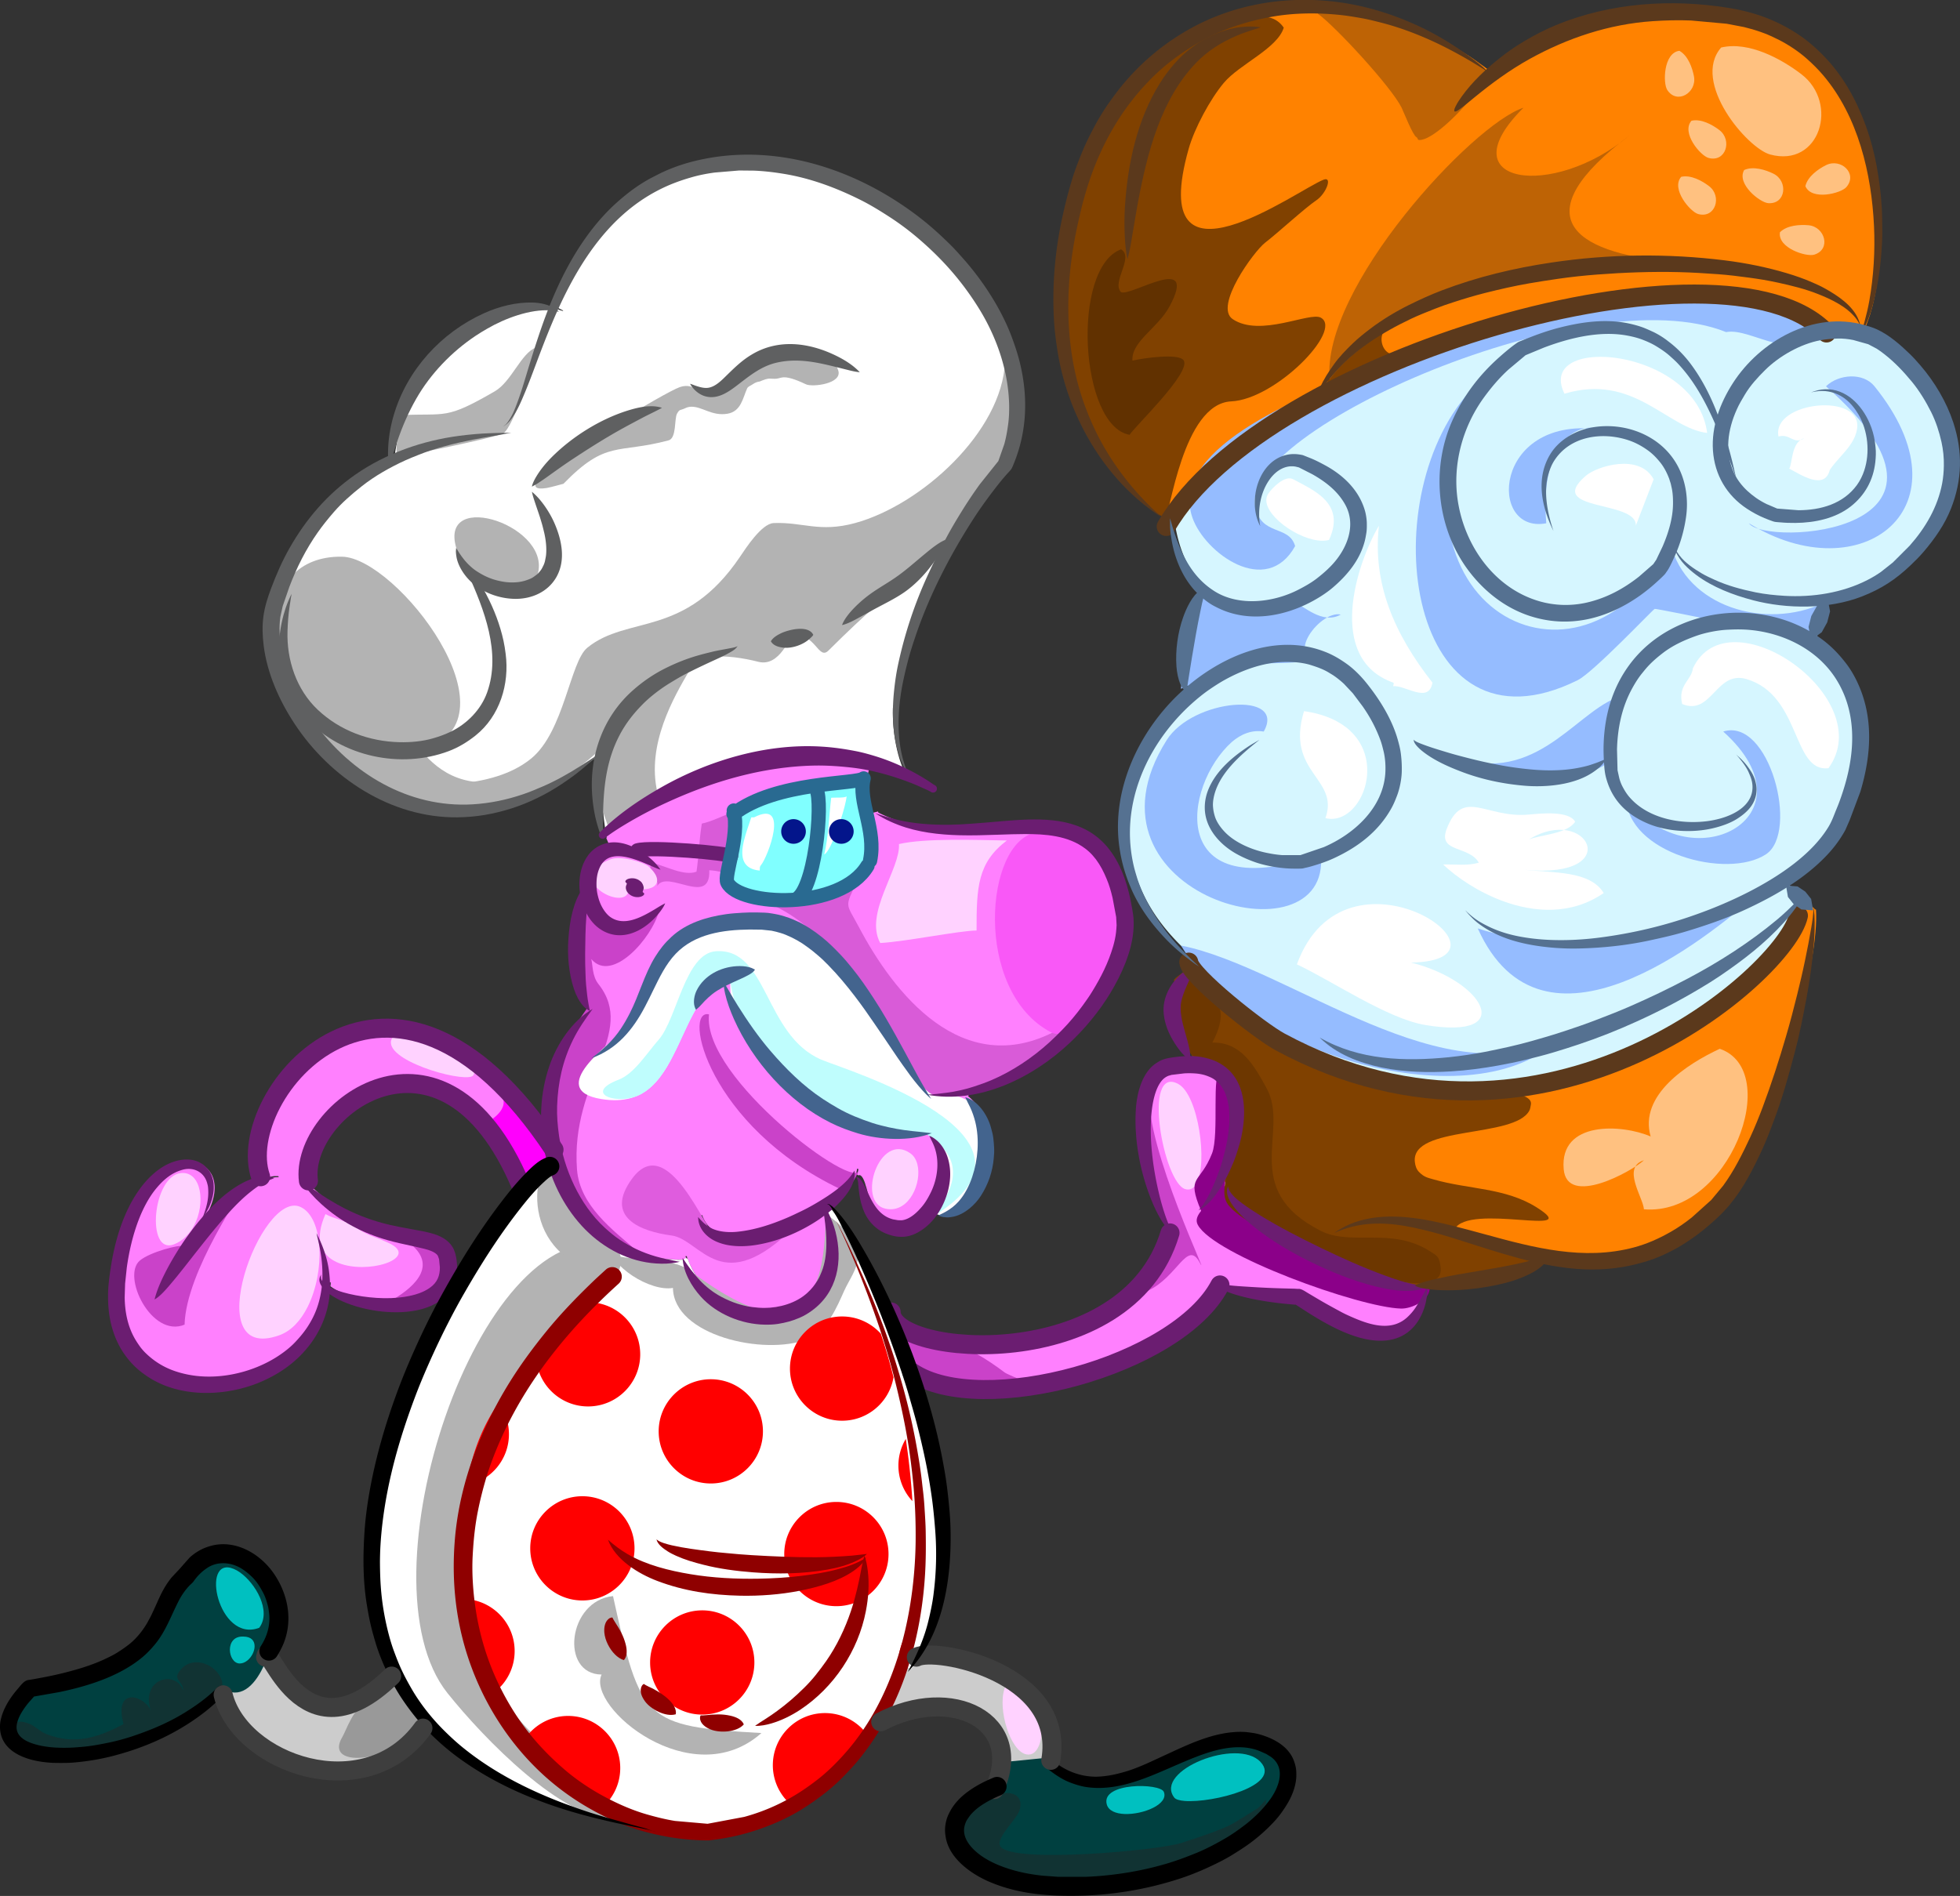 <svg xmlns="http://www.w3.org/2000/svg" viewBox="0 0 515.06 498.36" version="1.0"><rect x="0" y="0" width="515.06" height="498.36" fill="#333333" stroke="none"/><defs><clipPath id="a" clipPathUnits="userSpaceOnUse"><path clip-rule="evenodd" d="M0 0v841.89h595.28V0H0"/></clipPath></defs><g clip-path="url(#a)" transform="matrix(1.25 0 0 -1.25 -82.41 1023.69)"><path d="M459.39 785.99c-.9 3.75-2.1 7.19-3.59 10.19-1.58 3.38-3.6 6.37-5.93 8.92-5.17 5.85-11.91 9.3-20.16 10.49-8.02 1.2-15.51 1.13-22.48-.07-6-1.05-11.62-2.85-16.87-5.55-3.59-1.87-6.89-4.12-10.04-6.59l-.15.15-.45.22c-.15.08-.22.08-.3.08-16.94 12.89-34.18 16.86-51.71 11.76-17.69-5.09-29.23-17.53-34.7-37.47-2.48-8.84-3.53-17.31-3.23-25.26.23-6.89 1.5-13.34 3.9-19.41 1.95-5.1 4.65-9.74 8.02-13.94 2.7-3.45 5.77-6.45 9.22-8.99v-.23l1.5-.15.15.15.15-.07c5.09 7.87 13.86 15.44 26.3 22.78 1.35.82 2.78 1.58 4.12 2.32v.15c.16.08.23.15.38.15-.08 0-.08-.07-.08-.15 0 .08.08.08.08.08 11.17 6.07 23.61 11.09 37.32 15.14 15.52 4.5 29.54 6.74 41.98 6.74 12.89-.07 21.96-2.54 27.2-7.64 2.1.3 4.28.22 6.52-.23l1.35.08c1.73 3.9 2.85 9.07 3.23 15.51.45 7.27-.08 14.24-1.73 20.84z" fill-rule="evenodd" fill="#ff8200"/><path d="M449.27 749.64c.08.08.23.08.38.08-5.17 4.94-14.17 7.41-26.91 7.41-12.36.08-26.3-2.17-41.82-6.67-15.66-4.57-29.6-10.49-41.75-17.61-12.51-7.42-21.36-15.06-26.38-23.01.6-4.65 1.95-8.47 3.97-11.47.83-1.27 1.8-2.32 2.85-3.22 0 0 .08.08.15.08-.07-.15-.07-.3 0-.53v-.07c-.07 0-.15.07-.15.15-.6-.68-1.12-1.73-1.72-3.15l-1.35-4.8c-.08-.37-.15-.67-.15-.9l-.6-3.52c0-.37-.07-.67-.07-.9-.08-.53-.08-1.12-.16-1.65v-.82c0-.38 0-.6-.07-.75 0-2.25.23-3.75.67-4.57v-.15l.23-.6v-.23a53.567 53.567 0 01-4.8-5.17c-6.14-7.65-8.99-15.89-8.47-24.66.15-2.32.53-4.72 1.2-6.97.08-.22.15-.52.23-.75l.07-.07c.6-1.95 1.5-3.98 2.55-5.92 2.62-4.73 6.45-9.07 11.62-13.12v-.22h-.15c-.6.44-1.13.9-1.73 1.34l-.3-.3c.08-.3.23-.67.6-1.2.08.08.15.16.23.3h.15v-.14c-.08-.16-.15-.23-.23-.38 1.05-1.5 3.53-3.9 7.35-7.04 4.79-4.13 8.54-6.83 11.02-8.18 4.72-2.54 9.51-4.64 14.24-6.22h.15s.07 0 .07-.07c2.1-.67 4.12-1.27 6.22-1.72 3.6-.9 7.27-1.5 10.94-1.88 2.85-.3 5.78-.45 8.62-.37 6 0 12 .75 18.14 2.17 5.62 1.43 10.94 3.22 16.04 5.55 4.65 2.02 9.14 4.5 13.57 7.42.22.15.44.3.75.45 2.32 1.57 4.49 3.22 6.59 4.94 1.13.9 2.17 1.8 3.22 2.78 6 5.47 9.45 9.89 10.2 13.41l.15.08-.9 1.57a.973.973 0 01-.23-.3s-.07-.07-.15-.07c0-.08 0-.08-.07-.15-.68-.75-1.43-1.5-2.18-2.33v.3c.75.75 1.35 1.5 2.03 2.18 0 .07.07.07.07.07.15.23.3.38.45.53.38.52.75.97 1.13 1.5h.07v.07l-2.92 2.77v.15l-.53.75c-.14-.15-.3-.15-.44-.3 0 .15 0 .23.07.38 6.82 4.34 11.02 8.92 12.67 13.56 4.79 11.17 5.17 20.54 1.12 28.18l-6 6.75-1.64 1.42v.68l-.08.15 2.47 6.22c.23.22.38.45.53.6l.45 1.12c.07.23.07.45 0 .68l.07.15.15.07.08-.22c.22.07.45.07.67.15 5.47 1.05 10.05 3.15 13.79 6.44 5.85 5.1 9.37 10.65 10.8 16.57 1.12 4.94.67 9.97-1.43 14.99-1.57 4.04-4.12 7.79-7.42 11.31-2.77 2.93-5.32 4.8-7.42 5.55-1.42.6-2.85.97-4.27 1.13l-5.02-.38h-.15c-.15.15-.3.3-.45.38h-.38c-.07.07-.22.14-.3.22z" fill-rule="evenodd" fill="#d6f6ff"/><path d="M423.86 604.91c-4.49-2.85-8.99-5.39-13.64-7.42-5.32-2.4-10.64-4.19-16.11-5.54-6.07-1.43-12.07-2.18-18.14-2.25-2.84 0-5.77.15-8.62.37-3.74.38-7.41 1.05-11.01 1.88-2.1.52-4.13 1.12-6.22 1.79h-.08c-.07.08-.07.08-.15.08-4.79 1.57-9.52 3.67-14.24 6.22-2.55 1.35-6.22 4.12-11.09 8.17-3.75 3.15-6.22 5.55-7.35 7.12-2.77-3.3-4.12-6.07-4.04-8.39 0-1.35.29-2.85.97-4.58l2.32-5.09c.15-.3.3-.6.45-.83l-.07-.22v-.75c1.05 0 2.02-.08 3-.3 1.8-.45 3.22-1.27 4.42-2.55.97-1.12 1.72-2.55 2.1-4.35.37-1.57.45-3.37.22-5.47-.3-3.74-1.35-7.49-3.15-11.24-.15-.38-.3-.67-.45-.97l1.73-.75.15.07.07-.15c-.45-1.42 1.13-3.52 4.8-6.29 3.3-2.48 7.57-5.03 12.97-7.65l1.8-.9 1.42 2.78 1.05 2.24h.07s.08 0 .08-.07l-.15.07-1.05-2.24-1.35-2.85h.07s.08-.08.15-.08c4.43-2.1 8.55-3.75 12.37-4.87 2.85-.82 5.17-1.2 6.82-1.27h.6l-.6.15-.15.15.15.15h.9c.6 0 1.05 0 1.35.07h.53c.37.07.74.07 1.19.07.15 0 .45.08.9.08.23.08.53.08.98.15 3 .23 6.14.6 9.29 1.2 1.65.23 3.22.6 4.72.97.9.23 1.58.38 2.18.6.67.15 1.35.38 1.87.68 1.2.45 2.17.97 2.92 1.5 0 .07.08.07.08.07h.37l1.8.45c.15 0 .23.08.3.15l4.05-.6 5.47-.07 7.27 1.27 6.45 2.03.15.07 10.71 8.02c2.93 2.92 5.77 7.64 8.62 14.01 2.33 5.48 4.5 11.85 6.52 19.12 3.75 13.79 5.47 23.38 5.1 28.78h-.15l-2.4 2.25-1.42-1.58.9-1.57.07-.15c-.75-3.45-4.12-7.95-10.27-13.49-2.99-2.85-6.59-5.55-10.57-8.25z" fill-rule="evenodd" fill="#ff8200"/><path d="M326.36 582.73c.22 2.02.15 3.82-.23 5.39a8.81 8.81 0 01-2.02 4.28l-.45.45c-.97.97-2.32 1.64-3.9 2.02-.67.22-1.42.3-2.25.3-.9.07-1.79.07-2.85-.08-.67 0-1.34-.15-2.09-.22-.08-.08-.23-.08-.3-.08-1.95-.52-3.3-2.02-4.2-4.57-.08-.22-.15-.37-.15-.52-.82-2.7-1.05-6.07-.68-10.34.31-3.9 1.05-7.72 2.18-11.4.9-2.77 1.8-4.94 2.85-6.67.07-.15.15-.22.22-.37 0-.08.08-.23.23-.3 0-.15.07-.23.15-.3.22-.3.45-.53.59-.83v-.15h-.14c-.23.3-.38.53-.6.75v.08l-.08-.08.08-.15a30.071 30.071 0 00-5.1-9.67c-2.17-2.69-4.8-4.94-7.87-6.89-2.85-1.8-6-3.22-9.59-4.42-3.3-1.05-6.75-1.73-10.27-2.18-6.67-.74-12.74-.52-18.07.9-.44.08-.89.23-1.27.3-1.05.38-1.95.68-2.77 1.05-1.65.75-2.77 1.65-3.37 2.63l-.3-.08v-.07c.22-.45.37-.9.6-1.35.22-.68.52-1.35.75-2.03.3-.75.6-1.5.82-2.25.08-.07.08-.15.08-.22.67-1.72 1.27-3.37 1.79-5.1h.15l-.07.23h.22c3.45-2.33 8.47-3.6 14.92-3.6 6.07 0 12.51.9 19.41 2.77 6.9 1.95 13.04 4.5 18.44 7.8 5.54 3.45 9.44 7.12 11.54 11.02-.52.22-1.05.44-1.42.75v.15h.15c.37-.23.82-.46 1.42-.68 0 0 0 .08.07.15h.15l.08-.15c-.08 0-.08-.07-.08-.07.75-.3 1.65-.53 2.7-.75 1.73-.38 3.75-.68 6-.9.3 0 .82-.08 1.5-.15.3 0 .75-.08 1.35-.15.6 0 1.05-.08 1.27-.08.6-.07.97-.07 1.2-.07 1.42-.08 2.25-.15 2.47-.15l.9-.53c.23-.22.45-.37.83-.52.75-.53 1.35-.9 1.79-1.13 1.5-.9 2.78-1.57 3.83-2.17 2.92-1.57 5.54-2.62 7.87-3.07l2.25-.08 4.34 1.05.45.15c2.03 1.5 3.53 4.05 4.42 7.65.08.07.08.15.08.15 0 .22.08.37.08.52l.14.08v.07c-.07-.07-.14-.07-.22-.15-.38-.07-.75-.15-1.12-.22h-.23c-1.8-.15-4.42.22-7.87 1.2-3.82 1.12-8.02 2.77-12.52 4.87 0 .07-.07.07-.14.07-.68.3-1.28.6-1.95.98-5.33 2.62-9.67 5.17-13.05 7.72-1.79 1.42-3.07 2.62-3.82 3.59-.9 1.2-1.2 2.1-.97 2.93l-1.73.75c-1.49-3.08-2.99-5.1-4.34-5.92h-.23l.08.22c1.5.9 3.07 3.15 4.72 6.75.75 1.57 1.42 3.37 2.02 5.39.6 2.03.98 3.97 1.13 5.7z" fill-rule="evenodd" fill="#ff80fe"/><path d="M272.62 756.98l-7.5 9.22c-5.84 5.92-12.44 10.5-19.71 13.72-7.87 3.52-15.66 5.1-23.38 4.87-9.3-.3-17.17-3.15-23.76-8.54-5.1-4.2-9.52-10.2-13.19-17.84-.68-1.28-1.28-2.7-1.88-4.2.38-.15.68-.37 1.05-.52l.08-.15c-.23.07-.53.15-.75.22-.15.08-.3.15-.45.23l-.08-.08c-.15-.07-.22-.07-.3-.07l-6.22.37c-.22-.07-.52-.07-.82-.15-1.87-.45-3.75-1.12-5.55-1.87-1.95-.9-3.9-1.95-5.77-3.3-2.02-1.42-3.89-3-5.54-4.72-1.88-2.03-3.45-4.05-4.8-6.22-1.43-2.33-2.63-4.95-3.52-7.65-.83-2.62-1.43-5.24-1.73-8.02.23.15.45.23.68.38v-.3c-.23-.08-.45-.23-.68-.3-.07-.3-.07-.6-.15-.9l-.15-.15-.07.15c0 .22 0 .45.07.75-.15-.08-.3-.15-.37-.23-4.65-2.32-8.62-5.39-12.14-9.14-5.02-5.4-8.85-12.22-11.39-20.31-1.58-5.25-.83-11.25 2.32-18.21 3.22-7.05 8.02-12.97 14.31-17.62 7.12-5.24 14.77-7.79 22.94-7.57 9.52.23 18.96 4.2 28.33 11.92h.15v-.22l.75-.15c.07.37.22.74.3 1.19.07-.07.15-.07.22-.07-.67-2.17-1.12-4.42-1.27-6.9-.23-3.44 0-7.04.67-10.86.98.82 1.95 1.57 3 2.32.3.22.6.45.9.68 1.87 1.27 3.82 2.54 5.85 3.67 2.39 1.35 4.94 2.62 7.64 3.89 2.92 1.28 5.92 2.4 8.99 3.3 3.53 1.05 6.9 1.8 10.12 2.25 3.68.45 7.27.6 10.72.45 2.92-.22 5.77-.6 8.54-1.27.83-.15 1.73-.38 2.63-.68 1.95-.52 3-1.9 4.87-2.73-1.95 3.52-3.09 9.12-2.94 14.44l2.94 9.73 1.8 7.19c2.02 5.85 4.57 11.62 7.72 17.39l6.97 10.79.22.23 2.1 3.22 2.4 2.85 1.87 6.82.45 7.72-.3 2.4-2.02 8.32-.6 1.57-4.57 8.69z" fill-rule="evenodd" fill="#fff"/><path d="M158.17 600.79c-7.27 3-14.24 2.85-20.91-.37-5.7-2.78-10.19-7.2-13.34-13.27-3.07-5.77-3.82-10.94-2.32-15.29l-.08-.15.23-.53c.6.23 1.27.38 1.87.46h.75l.15-.08v-.08l-.15-.07c-1.27 0-2.55-.37-3.97-.97-1.2-.6-2.63-1.5-4.12-2.78l-5.7-5.84c-.08.07-.15.07-.23.15l.08.07-1.05.98-.15-.08-.07.15c2.02 3.67 2.39 6.6 1.27 8.85-1.2 2.17-3.07 2.84-5.77 2.24-3-.75-5.624-3-7.872-6.74-2.849-4.5-4.571-10.5-5.322-17.91-.374-4.13.075-7.8 1.35-10.95l.45-.9c1.049-2.25 2.547-4.04 4.422-5.47.075-.07.075-.07.149-.15.15-.15.375-.3.6-.45 4.873-3.3 10.723-4.27 17.693-2.77 6.97 1.42 12.21 4.8 15.73 10.12a20.74 20.74 0 013.15 8.39c0 .3 0 .6.08.83v.3c-.23.22-.38.37-.53.6-.07 0-.07.07-.07.07 0 .07.07.07.15.07.07-.22.3-.37.45-.52 0 .15 0 .38.07.52.08.08.15.08.3.08 0-.22 0-.52-.07-.82.6-.45 1.35-.9 2.25-1.28 2.92-1.27 6.22-2.02 9.96-2.17 1.88-.15 3.68 0 5.32.22 1.88.38 3.38.9 4.58 1.58 1.35.82 2.24 1.87 2.84 3.07.6 1.42.75 3.07.3 4.95v.22c-.07.08-.07.08-.07.15l-2.55 2.48c-.15.07-.37.14-.52.22-.6.22-1.58.45-3.08.75-.37.15-.97.22-1.8.37-.22 0-.6.08-.97.15-.3.08-.67.15-1.05.23-1.57.37-3.07.75-4.42 1.2-1.8.6-3.45 1.27-5.02 2.02-1.8.83-3.6 1.95-5.4 3.22-1.95 1.35-3.82 3-5.69 4.88v.15h.15c.22-.15.44-.38.6-.61l.59.61c0 .22 0 .45-.07.67-.22 3.6 1.05 7.27 3.97 11.02 3.07 4.04 6.97 6.74 11.62 8.17 2.55.75 5.02.97 7.42.67 2.77-.3 5.32-1.2 7.72-2.7 1.05-.6 2.1-1.34 3.07-2.17.3-.23.53-.45.83-.67 1.19-1.13 2.47-2.48 3.59-3.98 2.48-3.22 4.73-7.19 6.75-11.76l-.15-.23.6-.45h.07c.3.45.68.82 1.05 1.2 0 .08 0 .08.08.08 1.72 1.87 3.22 3.07 4.27 3.37l.3 4.05v.07c-.67.97-1.35 1.95-2.02 2.85-.23.3-.3.52-.53.75-.07 0-.07.07-.07.07-.38.53-.75.98-1.13 1.5-.75.98-1.5 1.88-2.25 2.78 0 .07-.07.07-.07.14-.3.23-.45.53-.68.83-.07 0-.07.07-.15.15a99.985 99.985 0 01-3.82 4.05l-.22.22-.08.08-.07.07c-.38.38-.75.68-1.13 1.05-4.05 3.67-8.09 6.37-12.14 8.02zM188.08 621.48c-.15-3.15 0-6 .45-8.62.45-2.85 1.19-4.88 2.25-6.07.14.15.29.3.44.37h.15v-.15c-4.42-3.97-7.19-8.99-8.47-15.14-.37-1.95-.59-3.82-.67-5.77-.07-.82 0-1.72.08-2.55v-.15c0-.37 0-.67.07-1.05v-.22c.08-1.35.3-2.7.52-4.12.15-.15.23-.3.38-.45l-.08-.15h-.07c.23-1.05.45-2.1.82-3.15 0-.15.08-.3.08-.38.07-.22.15-.45.3-.67V572.98c.07-.14.15-.37.22-.52 1.95-5.17 4.8-9.37 8.7-12.67 4.64-3.97 10.12-5.92 16.34-5.69l.15-.15.52.22c-.07.08-.07.15-.07.23v.07c-.08.08-.08.15-.15.23l.07.15.23-.08V554.62c.75-2.17 1.94-4.12 3.44-5.92 1.43-1.57 3.15-2.92 5.25-3.97 3.97-2.03 8.02-2.63 12.14-1.73 4.35.98 7.35 3.38 9.07 7.05.9 2.02 1.35 4.27 1.28 6.89 0 .46 0 .83-.08 1.2-.08.98-.22 1.88-.38 2.78-.07.15-.07.22-.07.22-.07.53-.23.98-.3 1.43-.07.22-.15.45-.22.75-.08.15-.08.3-.15.44-.15.53-.3.98-.45 1.43v.07l-.45-.22a43.404 43.404 0 00-8.25-4.35c-1.95-.75-3.9-1.35-5.69-1.72-1.95-.38-3.75-.45-5.25-.38-1.72.15-3.15.6-4.27 1.35-.23.08-.38.23-.45.3-.08.08-.08.08-.15.08-.9.75-1.58 1.72-2.03 3l.08.15.15-.08c.97-2.77 3.22-4.2 6.74-4.5 3.08-.15 6.75.53 10.8 2.1 3 1.13 5.77 2.55 8.24 4.2.08.15.23.22.38.3-.08.3-.15.52-.23.75l.08.15.15-.08.75-.3.07.15c0 .08.08.08.15.08.23.15.45.3.6.45 3.07 2.4 4.65 4.49 4.8 6.44l.15.08.15-.15c-.08-.38-.15-.75-.3-1.12l.37-.16.15.08c.45-.08.83-.68 1.2-1.8.08-.37.3-.9.45-1.57.15-.6.38-1.2.6-1.8.3-.75.6-1.35.82-1.8.38-.67.83-1.27 1.28-1.72 1.12-1.13 2.55-1.8 4.27-2.1 1.65-.23 3.3.3 4.87 1.72 1.13.9 1.95 2.02 2.7 3.37.15 0 .3.08.38.08-.23-.53-.6-1.05-.98-1.57l1.57-.98.08.07c1.2 0 2.25.23 3.3.83.97.45 1.87 1.2 2.77 2.1 1.57 1.87 2.7 4.2 3.37 6.97.6 2.77.68 5.54 0 8.17-.52 2.85-1.87 5.02-3.82 6.59v.15l.15.08-.07.75c-2.33-.45-4.65-.6-7.05-.53h-.52c.07-.07.14-.15.22-.3.15-.07.22-.22.3-.3l-.08-.22h-.07c-.3.3-.45.52-.75.82 0 .08-.07.08-.15.08l-.15.15.15.07c-.15.15-.22.3-.37.45.07 0 .15.08.22.08.15-.15.3-.38.38-.53 5.62-.37 11.16.83 16.64 3.38 4.94 2.39 9.44 5.77 13.56 10.11 8.4 8.92 12.07 16.87 11.02 23.91-.38 2.78-.98 5.25-1.72 7.42-.08.23-.16.53-.3.83-1.13 2.84-2.63 5.09-4.43 6.67l-.07.07c-.15.15-.3.3-.45.38-2.85 2.17-7.12 3.3-12.67 3.3-2.1-.08-4.57-.16-7.72-.38-1.27-.07-2.62-.15-4.05-.3-1.57 0-2.84-.07-4.12 0-3.07 0-5.92.23-8.39.68-3.15.67-5.92 1.57-8.4 2.84l-.07.23-1.5-.38.15-.75c-.15.08-.22.23-.3.38l-.9 4.12c-.07.68-.07 1.35-.07 1.95s.07 1.12.15 1.65c-.46-.15-1.28-.3-2.55-.53-.08.08-.15.15-.15.23 1.65.22 2.55.45 2.77.6h.07l.08.07.75 3.15c-.07 0-.15 0-.15.08-2.7.6-5.47.97-8.32 1.12-3.45.23-6.97.08-10.72-.45-3.37-.45-6.67-1.12-9.96-2.17-3.15-.9-6.15-2.03-9-3.3a90.74 90.74 0 01-7.64-3.9c-2.03-1.12-3.98-2.32-5.85-3.67-.22-.15-.45-.3-.67-.45-.08-.08-.16-.08-.16-.15h-.07c-1.05-.75-2.1-1.57-3-2.4h-.07c0-.22.07-.45.07-.67l-.07-.15.97-2.25c1.13.37 2.4.37 3.9 0 .67-.15 1.27-.38 1.95-.75l.3.67.07.08c.08.07.15.07.23.07-.08-.07-.15-.15-.15-.22l-.15.07-.3-.67s-.08-.08-.08-.15c-.67.3-1.27.52-1.87.67-1.87.45-3.45.3-4.8-.37-1.2-.68-2.02-1.72-2.55-3.22-.37-1.05-.52-2.18-.52-3.38.22.15.38.3.6.38l.15-.08-.08-.22a1 1 0 01-.59-.53v-.75c.22-1.64.67-3.14 1.42-4.49v-.38c-.08.08-.08.15-.15.15-.3.6-.6 1.13-.83 1.8l-1.8.45s0-.07-.07-.15c-.07-.45-.15-.82-.22-1.27v-.08c-.08 0-.08 0-.08-.07-.15-.75-.22-1.5-.3-2.25-.22-1.2-.3-2.63-.37-4.27z" fill-rule="evenodd" fill="#ff80fe"/><path d="M291.85 605.28c.37-2.33-2.49-2.33-3.75-3-19.93-10.72-34.4 8.06-41.62 21.75-2.72 5.15-3.06 3.93-.38 9.56-2.59-.62-8.81-6.11-12.75-4.69-10.08 3.65-18.62 17.45-6.75 20.63-1.47 1.75-10.01-3.28-13.12-3.75-.56-3.23-.67-7.19-1.13-10.13-2.6-.99-6.37 1.17-9.37 1.88-1.3-1.71 1.54-2.94 1.12-4.88 2.12 3.57 11.24-4.49 10.94 3.31 4.38-.3 5.2-1.66 5.94-5.56 22.5-1.04 36.55-41.76 40.87-42 13.98-.79 33.56 14.3 30 16.88z" fill-rule="evenodd" fill="#d95bd8"/><path d="M182.83 577.41h-.3l-.15-3.38-.07-.15c-.98-.37-2.25-1.34-3.9-2.92v-.07c-.38-.38-.75-.83-1.13-1.2-2.1-2.4-4.64-5.77-7.57-10.12-2.39-3.52-4.64-7.12-6.74-10.87-.08 0-.08-.07-.08-.15l-.07-.07c-.6-1.05-1.2-2.18-1.8-3.3-3.07-5.62-5.77-11.47-8.1-17.39-2.62-6.67-4.57-13.04-5.92-19.11-1.42-6.9-2.1-13.42-1.94-19.49.14-8.77 2.09-16.56 5.69-23.31.08 0 .08 0 .08-.07 2.17-4.05 4.94-7.72 8.39-11.1 3.67-3.59 8.32-6.89 13.72-9.81 4.19-2.25 8.92-4.2 14.24-5.92 1.8-.6 3.89-1.2 6.37-1.88.15-.07.67-.22 1.42-.37.53-.15.98-.23 1.35-.38.22 0 .38-.15.53-.15.15-.07.3-.15.45-.22.07-.08.15-.15.29-.23l2.4-.52c.6-.08 1.2-.15 1.8-.15 1.65-.45 2.55-.75 2.85-.9l.9 1.42c.08 0 .15.08.22.15l9.75-1.57 9.67 2.4 8.62 3.82 3.67 2.47-8.85 14.84h-.22c.15.08.3.15.45.15-.08-.07-.15-.15-.23-.15l8.85-14.84 7.27 6.45 2.62 3.45 5.62 8.99 4.23 3.64 3.67 11.69 3.66 18.21-3.73 20.91c-.75 3.82-1.57 7.72-2.62 11.62l-.45 1.57c-.83 3.15-1.8 6.3-2.93 9.52-.15.52-2.95 1.31-3.18 1.76-.15.53-.37 1.05-.52 1.58-.08 0-.08 0 0 0-.15.22-.23.44-.23.67-.07 0-.07 0 0 0-.07 0-.07 0-.07.07-1.2 3.38-2.63 6.75-4.12 10.12-.08.3-.23.6-.38.98-.6 1.34-1.27 2.7-1.87 4.12-.08 0-.08.08-.08.08-5.22 9.46-5.92 8.62-2.62-1.28.07-.9 0-1.8-.08-2.62-.22-1.58-.6-3.08-1.19-4.42-1.73-3.75-4.8-6.15-9.15-7.2-4.27-.98-8.39-.38-12.44 1.65-1.95 1.05-3.75 2.4-5.25 4.05-1.49 1.72-2.62 3.59-3.37 5.69l-.52-.22-.15-.15c-6.3-.15-11.77 1.8-16.57 5.77-3.9 3.3-6.82 7.57-8.69 12.81-.08.16-.15.3-.23.53v.07c-.07 0-.07.08-.07.08-.08.37-.23.75-.37 1.12v.15c-.38 1.05-.61 2.1-.83 3.08z" stroke-linejoin="bevel" fill-rule="evenodd" stroke="#fff" stroke-miterlimit="10" stroke-width=".501" fill="#fff"/><path d="M270.67 469.7c-1.57.45-3.22.9-4.87 1.13-2.03.3-3.52.45-4.72.3-.53 0-.98-.08-1.35-.23-.68-1.12-1.35-2.24-2.18-3.22h-.15v.15l-1.8.53-1.04-2.7-.9-2.85-.68-1.05-.67-1.8 2.17-1.35c1.58.68 3.15 1.13 4.8 1.43 1.12.22 2.32.37 3.44.45 3.53.15 6.6-.45 9.07-1.95 2.63-1.43 4.35-3.45 5.18-6.07.75-2.63.45-5.48-.83-8.62v-.08c.08 0 .08 0 .08.08l.15-.08-.08-.15c-.07-.07-.15-.15-.3-.15-.07-.15-.15-.3-.22-.52h-.23v.15c0 .07 0 .15.08.15-7.72-3.3-10.12-7.42-7.05-12.37 3.15-5.02 9.97-7.72 20.39-8.02 4.57-.15 8.84.08 12.96.6 4.13.6 7.87 1.42 11.25 2.47 6.59 2.1 12.14 4.95 16.56 8.55 4.12 3.37 6.52 6.67 7.27 9.97.08.15.08.3.15.45.52 2.99-.53 5.32-3.37 6.82-.08.07-.15.15-.3.15-3.15 1.65-6.9 1.95-11.17.82-1.8-.45-3.75-1.12-5.77-1.95-.6-.3-1.58-.67-2.85-1.27-1.35-.53-2.32-.98-2.92-1.28-2.33-1.05-4.27-1.79-5.85-2.32-2.17-.75-4.12-1.12-5.84-1.35-4.2-.45-8.1.75-11.55 3.45v1.05l-.15.15c.75 4.27-.07 8.09-2.47 11.47-1.05 1.42-2.4 2.77-3.97 4.04-1.5 1.05-3.15 2.1-5.02 3-1.58.75-3.38 1.42-5.25 2.02zM149.78 467.23l-.6-.3v-.15c-2.1-2.02-4.12-3.6-6-4.64-1.72-.98-3.45-1.58-5.1-1.88-1.5-.22-2.92-.15-4.34.3-1.13.3-2.33.82-3.52 1.72-.98.68-1.95 1.58-2.85 2.55-.75.9-1.5 1.88-2.1 2.78-.45.59-.9 1.42-1.5 2.32-.37.75-.67 1.12-.83 1.2h-.22v-.3l-.15-.08-.15.15.3.53h.08l.37.6-.07.15c1.87 2.77 2.54 5.84 1.87 9.22-.53 3.07-1.95 5.69-4.12 7.79-1.88 1.8-3.83 2.85-5.92 3.15h-.08c-.37.07-.75.07-1.2.07h-.15c-2.4 0-4.5-1.05-6.29-2.99-.45-.53-.9-1.05-1.35-1.65-.83-.75-1.58-1.65-2.25-2.7-.53-.83-1.05-1.87-1.65-3l-.3-.82c-.07-.08-.22-.38-.37-.83-.31-.52-.53-1.05-.75-1.57-.679-1.28-1.279-2.33-1.952-3.23-1.651-2.47-4.124-4.49-7.196-6.14-3.823-2.02-8.994-3.67-15.59-4.87l-2.773-.45-1.2-1.35-3.072-5.55.074-.52.751-3.38c1.799-2.02 5.171-2.99 10.192-2.99 5.397-.08 11.093 1.05 17.163 3.37a48.702 48.702 0 018.693 4.2c2.93 1.87 5.47 3.9 7.5 5.99h.15v-.22l-.15-.15.52-.53.15-.07c.83-3.52 2.92-6.67 6.3-9.52 3.14-2.7 6.97-4.57 11.31-5.62 4.58-1.05 8.85-1.05 12.97.15 4.57 1.42 8.32 4.12 11.17 8.02l.15.07.97.9c-2.4 2.7-4.42 5.62-6.07 8.77h-.07c-.23.53-.53 1.05-.75 1.5z" stroke-linejoin="bevel" fill-rule="evenodd" stroke="#ccc" stroke-miterlimit="10" stroke-width=".501" fill="#ccc"/><path d="M220.63 649.43c1.77-2.53-2.96-13.07-3.24-16.21 13.51-3.48 21.8-5.54 30.65 4.13 1.08 1.19.46 15.71 0 16.8-.32.75-1.47.59-2.36.59-7.5-.06-18.78-3.25-25.05-5.31z" fill-rule="evenodd" fill="#80ffff"/><path d="M222.4 637.66c.5-.95 1.5-1.61 3.24-1.78.08.57-.1.7.29 1.18 1.38 1.65 6.13 13.92-1.47 10.02h-.59c-.98-3.06-2.69-7.11-1.47-9.42zM240.25 640.57c1.54 2.77 3.51 9.02 3.66 10.93-.34-.38-2.44-.23-3.24-.3-.45-3.6-.56-8.24-1.47-11.93.3.13.66.6 1.05 1.3z" fill-rule="evenodd" fill="#fff"/><path d="M204.12 652.38c-2.3 10.01 3.41 19.9 6.78 25.64-2.82 1.29-4.18-.87-6.18-1.47-11.99-3.62-14.81-17.25-12.09-28 .35-1.37 1.08-2.88 1.18-3.83 2.03.48 10.1 5.72 10.31 7.66z" fill-rule="evenodd" fill="#b3b3b3"/><path d="M277.21 742.85c-.63-14.67-17.58-30.08-31.53-33.89-7.5-2.04-10.95.25-17.1 0-2.54-.1-5.89-5.33-7.07-7.07-11.63-17.23-23.6-12.2-32.12-19.15-3.62-2.96-4.87-17.62-11.79-23.29-8.12-6.66-22.53-5.93-32.42-4.71 2.64-3.65 7.75-5.11 12.38-5.31 27.43-1.14 35.75 13.1 48.04 27.12 4.88 5.56 13.57 4.81 19.74 3.24 4.6-1.17 6.59 5.52 7.37 5.6 4.64.45 5.28-5.32 7.37-3.25 8.5 8.44 11.51 10.78 20.92 18.57 10.02 8.29 25.96 29.99 17.98 43.32-.6-.4-1.16-.77-1.77-1.18z" fill-rule="evenodd" fill="#b3b3b3"/><path d="M155.2 661.52c20.25 6.28-5.88 40.19-17.38 40.37-18.48.29-18.12-24.82-6.49-33.89 4.56-3.55 11.47-5.46 17.39-5.6 2.5-.06 6.93.17 8.84.88-.8-.6-1.55-1.16-2.36-1.76zM166.46 698.14c4.67-3.04 11.53-4.54 12.62.51 2.21 10.31-22.36 17.87-16.8 3.83.58-1.47 2.18-3.04 4.18-4.34zM178.63 745.88c-3.14-1.12-5.13-7.15-8.69-9.22-10.42-6.03-10.01-4.56-19.74-5-.17-1.18-1.51-8.03-.6-8.55.63-.36 20.58 3.86 22.11 4.71 2.15 1.2 6.74 15.44 6.92 18.06zM178.95 717.83c-.92-1.23-.51-1.86 1.89-1.5.55.08 3.54.88 3.54.89 9.04 9.3 11.29 6.24 22.1 9.13 1.7.45 1.19 4.52 1.77 5.6.57 1.05.71.66 1.77 1.18.37.18.77.28 1.18.29 2.29.1 4.36-2.02 7.66-1.47 2.87.48 3.23 3.32 4.13 5.31.2.45.77.59 1.17.88.46.32.93.53 1.48.59.04 0 1.14.51 1.77.59.49.06 1.27-.07 1.77 0s.96.26 1.47.29c1.3.09 3.56-.92 4.71-1.47 1.37-.65 7.76.12 6.78 2.95-3.84 11.1-22.98-2.83-26.52-4.43-2.61-1.17-3.52 2.01-6.78.89-3.11-1.07-26.34-14.95-29.89-19.72z" fill-rule="evenodd" fill="#b3b3b3"/><path d="M176.72 655.92c-22.27-7.04-24.29 12.44-32.71 18.86-1.36 1.03-5.51.54-7.08.29-2.03-.32-4.83-2.25-5.3-4.42-4.08-18.75 45.19-29.56 45.09-14.73zM195.22 549.88c1.67 3 2.03 6.5-1.32 7.24-27.3 6-52.88-70.43-33.9-94.2 7.8-9.77 24.29-26.58 34.8-26.4-5.61 10.61-21.67 17.42-27 33-5.52 16.17-2.59 45.93 7.8 59.4 4.53 5.86 15.97 14.43 19.62 20.96z" fill-rule="evenodd" fill="#b3b3b3"/><path d="M191.8 551.72c-17.29 3.42-14.36 25.25-7.8 23.4 5.59-13.91 6.23-10.87 11.4-19.2-1.19-1.4-2.4-2.8-3.6-4.2zM226 454.52c-14.67-13.02-36.83 5.51-33.6 12.3-8.82.09-7.1 15.55 2.4 16.5 5.79-26.24 6.49-27.4 31.2-28.8z" fill-rule="evenodd" fill="#b3b3b3"/><path d="M193.6 557.72c.4-5.18 9.16-10.42 13.8-9.6.15-10.01 19.18-14.3 28.2-10.8 4.2 1.63 6.37 7.02 7.8 10.2 2.13 4.7 6.86 8.72-3.9 16.2.03-26.72-12.27-24.11-28.5-12-4.16 3.11-11.49 1.76-17.4 3.6 0-.19-.01 2.58 0 2.4z" fill-rule="evenodd" fill="#b3b3b3"/><path d="M178.67 532.97c4.29 4.07 8.83 7.67 12.69 12 5.2-.85 9.16-5.37 9.16-10.81 0-6.05-4.91-10.96-10.96-10.96-5.64 0-10.3 4.28-10.89 9.77zM204.4 517.96c0 6.05 4.92 10.96 10.96 10.96 6.05 0 10.96-4.91 10.96-10.96S221.41 507 215.36 507c-6.04 0-10.96 4.91-10.96 10.96zM232 531.16c0 6.05 4.92 10.96 10.96 10.96 3.22 0 6.12-1.39 8.13-3.61.99-2.93 1.89-6 2.68-9.18-.87-5.18-5.38-9.13-10.81-9.13-6.04 0-10.96 4.91-10.96 10.96zM230.8 492.16c0 6.05 4.92 10.96 10.96 10.96 6.05 0 10.96-4.91 10.96-10.96s-4.91-10.96-10.96-10.96c-6.04 0-10.96 4.91-10.96 10.96zM177.4 493.36c0 6.05 4.92 10.96 10.96 10.96 6.05 0 10.96-4.91 10.96-10.96s-4.91-10.96-10.96-10.96c-6.04 0-10.96 4.91-10.96 10.96zM202.6 469.36c0 6.05 4.92 10.96 10.96 10.96 6.05 0 10.96-4.91 10.96-10.96s-4.91-10.96-10.96-10.96c-6.04 0-10.96 4.91-10.96 10.96zM228.4 447.76c0 6.05 4.92 10.96 10.96 10.96 3.91 0 7.35-2.05 9.29-5.14-1.54-2.24-3.29-4.14-5.25-5.66-4.04-3.13-8.06-5.67-12.04-7.65a10.94 10.94 0 00-2.96 7.49zM175.98 452.82a10.95 10.95 0 009.38 5.3c6.05 0 10.96-4.91 10.96-10.96 0-3.39-1.54-6.42-3.95-8.43-6.3 3.09-11.86 7.89-16.39 14.09zM164.35 482.66c5.49-.6 9.77-5.25 9.77-10.9 0-3.47-1.61-6.56-4.13-8.57-2.62 5.79-4.55 12.33-5.64 19.47zM170.73 523.93c1.38-1.83 2.19-4.11 2.19-6.57 0-5.34-3.83-9.8-8.9-10.76 1.16 7.26 3.6 12.78 6.71 17.33zM254.8 510.76c0 2.05.57 3.97 1.55 5.61.65-4.31 1.12-8.7 1.39-13.08a10.957 10.957 0 00-2.94 7.47zM254.8 469.36c0 2.16.63 4.17 1.7 5.86-.43-2.54-.96-4.99-1.6-7.33-.06.48-.1.97-.1 1.47z" fill-rule="evenodd" fill="red"/><path d="M271.23 623.28c-.01 9.14.21 14.26 6.37 18.93-6.19.1-17.22.53-22.68-.75.32-5.26-7.37-14.54-3.94-20.81 5.4.3 16.71 2.62 20.25 2.63zM198.1 632.28c5.82-1.33 7.78 1.35 4.13 4.5-1 .86-5.79 2.28-7.88 1.5-10.96-4.1 4.13-11.89 3.75-6zM255.57 565.37c3.54 2.21 4.67 8.95 1.78 11.03-6.55 4.71-11.45-10.3-5.25-11.62 1.32-.29 2.49-.02 3.47.59zM106.68 561.16c2.55 4.72 1.6 11.53-2.7 11.12-5.999-.58-7.412-17.27-1.5-15 1.87.71 3.27 2.16 4.2 3.88zM145.77 552.93c3.72.86 5.82 2.9 1.71 4.72-3.5 1.55-4.02 1.39-7.13 3.38-2.48 1.59-4.02 1.53-6 2.62-4.65-10.43 5.46-12.09 11.42-10.72z" fill-rule="evenodd" fill="#ffd2ff"/><path d="M130.61 544.15c3.69 7.38 3.38 18.75-1.51 21-8.3 3.83-21.72-33.09-4.5-27 2.58.91 4.59 3.16 6.01 6zM148.1 599.67c.16-4.37 16.51-8.7 17.38-6.77 2.2 4.92-15.5 11.92-17.25 7.5-.1-.24-.14-.48-.13-.73zM317.42 569.99c2.49 4.26.45 18.78-3.82 21.04-7.59 4.01-3.09-20.8 1.5-22.13 1.01-.29 1.77.15 2.32 1.09zM277.1 463.82c-1.45-4.33 1.22-13.16 4.63-13.79 5.04-.95 4.5 15.7-4.41 14.34-.08-.17-.15-.36-.22-.55z" fill-rule="evenodd" fill="#ffd2ff"/><path d="M144.09 449.67c4.63 1.03 9.89 4.19 9.97 8.59.04 2.73-2.38 7.21-5.02 7.44-2.09.18-4.17-3.45-6.24-4.68-2.73-1.63-4.1-5.96-4.87-7.26-2.43-4.05 1.55-5.13 6.16-4.09z" fill-rule="evenodd" fill="#999"/><path d="M288.7 446.42c-2.76 1.17-2.79 2.83-2.85 2.86-.11.05-7.57-.77-7.87-.75-3.77.22.81-5.54-1.88-6.38-3.63-1.13-14.54-6.02-6.37-13.5 11.09-10.15 44.78-5.24 55.87 3.38 3.16 2.45 5.39 3.21 7.88 6.75.95 1.35 2.69 4.85 2.62 6.37-.81 19.11-27.45 1.56-36.75-.37-3.69-.77-7.67.36-10.65 1.64zM111.71 463.04c.84.41 1.42.6 1.64.49 7.08-3.5 11.53 12.48 10.13 18-.52 2.03-2.87 5.99-3.75 6.75-12.57 10.73-13-.12-19.878-10.88-7.151-11.19-27.539-10.56-31.125-18-4.746-9.85 14.888-9.07 21.75-8.62 5.318.35 17.943 8.19 21.233 12.26z" fill-rule="evenodd" fill="#004040"/><path d="M314.98 440.24c5.9-.46 20.55 3.25 15.95 8.2-4.84 5.2-22.44-1.79-18.15-7.48.3-.4 1.1-.63 2.2-.72zM302.33 437.5c3.92-.16 9.32 2.05 8.27 4.65-.76 1.88-13.24 2.03-12-2.62.36-1.35 1.88-1.95 3.73-2.03zM121.16 478.14c1.15 4-2.87 9.58-6.1 10.9-7.11 2.94-3.3-15.65 5.36-12.39.35.46.59.96.74 1.49zM117.9 469.75c1.85 1.45 2.56 5.03-.8 5.06-4.05.19-3.28-5.69-.75-5.66.56.01 1.09.24 1.55.6z" fill-rule="evenodd" fill="#00c0c0"/><path d="M317.73 561.4c-.52.98-.09 1.93.71 2.93-3.19 7.58-.28 5.53 2.29 12.07 1.58 4.04-.22 17.49 1.87 17.25 3.22-2.44 2.02-16.41.74-24.08 3.99-9.56 32.67-19.43 43.14-21.29.22-2.74-3.82-4.56-6-4.5-8.8.23-39.41 11.29-42.75 17.62z" fill-rule="evenodd" fill="#8b0089"/><path d="M233.35 561.4c-15.81-16.04-19.99-3.07-26.25-2.25-6.3.83-14.35 3.76-8.25 12 7.5 10.13 15.47-11.38 17.63-12.37 6.16-2.84 11.35.9 16.87 2.62z" fill-rule="evenodd" fill="#df5cde"/><path d="M246.48 573.03c-.05-5.19-33.01 19.19-31.5 32.62-5.64 1.26-.19-23.49 27.6-36.74 2.12-1.01 4.24 4.63 3.9 4.12zM204.48 627.4c-1.45-5.65-9.87-15.3-14.25-10.12.33-1.26.18-3.59 1.5-5.25 8.2-10.38-5.93-20.13-4.5-39 .57-7.57 7.51-12.73 12.75-17.25-17.74 3.39-22.54 23.53-17.25 39.37 1.69 5.08 6.63 11.69 6.75 12 .17.45-.16 1.2-.38 1.5-4.9 6.8-.4 15.63 1.13 22.88-.48-9.93 9.14-8.96 14.25-4.13z" fill-rule="evenodd" fill="#ca42c9"/><path d="M261.59 564.85c1.11-2.24 3.67-1.29 5.01-.59 7.2 3.8 11.79 19.81 1.48 23.88-2.48.97-4.42.14-5.9.58-2.76.84-6.83 8.53-8.54 11.2-5.74 8.96-17.8 25.16-28.89 26.53-15.74 1.93-20.68-11.96-26.52-22.7-.47-.86-.75-1.06-1.47-1.76-2.2-2.15-16.37-12.2-4.42-14.15 19.22-3.14 13.85 25.34 30.94 26.52-.01 0-3.22-1.6-3.83-1.76-.67-22.69 31.53-33.31 41.49-32.21 4.45-3.38 5.76-7.94.65-15.54z" fill-rule="evenodd" fill="#fff"/><path d="M283.98 527.28c-.53.24-6.45 2.76-6.75 3-8.68 6.52-11.59 6.15-22.5 10.12-2.27-13.39 23.87-14.66 25.87-12.75l3.38-.37z" fill-rule="evenodd" fill="#ca42c9"/><path d="M169.23 590.65c4.91-3.14 1.83-6.2-1.03-7.78 2.83-.74 6.6-9.64 7.4-11.72 2.84 1.07 4.24 4.43 6.75 5.25 0 1.8-10.76 13.49-13.12 14.25z" fill-rule="evenodd" fill="#ff00fd"/><path d="M152.35 557.28c5.89-4.94-.16-9.57-4.5-12 18.19-3.31 10.35 16.38 4.5 12zM117.33 569.71c.09-.65-12.29-17.98-12.6-29.31-6.964-2.88-13.309 10.27-9.378 13.5 2.174 1.79 8.338 3.38 8.998 3 .52-.3-.48-3.7 1.5-1.87 1.45 1.33 4.67 7.01 6.38 9 3.67 4.28 5.07 5.9 5.1 5.68zM307.23 547.53c6.24 2.85 8.29 10.74 10.87 6 2.89-5.32-11.54 24.36-10.5 35.62-1.24-.15.3-10.4 0-11.25-2.84-7.96 5.57-15.6 4.5-20.25-.44-1.92-4.09-8.85-4.87-10.12z" fill-rule="evenodd" fill="#ca42c9"/><path d="M289.09 644.01c-1.58.24-3.34.22-5.27-.1-10.95-1.8-13.32-33.37 3-42 3.42-1.8 6.3 3.06 7.5 6 .1.23.5 0 .76 0 8.69 10.89 8.29 33.93-5.99 36.1z" fill-rule="evenodd" fill="#f958f7"/><path d="M316.76 614.74c3.67-1.71 10.15-8.4 12.64-10.79 6.89-6.6 27.78-11.35 39.22-14.2.99-.25 1.66-.25 2.77-.31 2.42-.12 4.77-.16 7.11-.31 1.23-.07 5.84-.01 6.79-.31.85-.26 2.75-.84 2.47-2.16-.09-.42-.11-.85-.31-1.23-3.07-5.91-24.93-3.05-24.08-10.81.09-.82.33-1.58.92-2.16 1.05-1.03 1.64-1.13 3.09-1.54 7.33-2.1 15.02-1.71 21.61-5.87 10.32-6.51-14.35 1.11-17.29-4.63 5.75-.19 12.76-6.26 17.91-6.48-6.29-3.07-17.41-6.36-25.32-5.87-9.06.56-37.22 12.91-40.75 22.23-1.16 3.05 3.39 12.04 1.85 16.98-.17.55-.52 1.58-.62 2.16-1.09 6.63-6.39 5.03-8.33 7.72-.43.58-3.67 14.77-3.71 15.75.85 1.01 1.83 1.29 2.54 2.23.41.01.91-.14 1.49-.4z" fill-rule="evenodd" fill="#804100"/><path d="M375.75 798.94c-3.37-4.25-8.9-9.51-11.46-9.43-.41.01-.25.43-.61.62-.74.37-2.73 5.44-3.09 6.17-2.12 4.32-13.84 17.03-17.6 19.76.83 4.83 31.25-5.96 35.51-12.04.41-.59-.87-2.71-2.75-5.08z" fill-rule="evenodd" fill="#be6305"/><path d="M330.62 815.46c2.2.12 4-.56 5.19-2.33-1.34-4.38-9.3-7.68-12.58-11.58-2.89-3.43-6.19-9.58-7.41-13.89-9.13-32.34 22.95-8.54 28.4-6.48 1.88.7.52-2.93-1.54-4.33-2.53-1.72-7.94-6.73-10.81-8.95-2.33-1.81-10.79-13.37-6.79-16.06 5.82-3.89 16.19 1.61 18.53.31 4.72-2.63-9.52-17.17-18.84-17.6-10.28-.47-12.9-24.31-13.89-24.39-1.25-.1-8.27 6.11-9.57 7.72-17.07 21.16-13.86 51.23-3.71 71.63 3.77 7.57 21.36 27.16 33.02 25.95zM360.59 745.05c-3.89-2.66-6.24 4.45-1.85 5.56-5.04.63-13.33-9.14-14.21-13.28 3.56.87 14.87 4.47 16.06 7.72z" fill-rule="evenodd" fill="#804100"/><path d="M417.71 763.88c-21.93 1.96-31.25 9.98-9.27 26.56-16.05-13.5-38.55-10.29-22.23 5.86-10.71-3.45-42.53-37.9-40.75-57.12 10.14 13.99 45.98 28.22 68.85 25.32 1.13-.2 2.27-.41 3.4-.62z" fill-rule="evenodd" fill="#be6305"/><path d="M428.8 749.12c-29.05 11.72-101.98-20.55-99-36.6 1.2-6.41 7.08-3.83 8.4-8.4-6.03-10.9-19.01-1.48-21.6 6-9.18 26.54 91.74 46.58 112.2 48 9.09.63 14.79-6.46 21.6-7.8-6.98-8.73-15.99-.15-21.6-1.2z" fill-rule="evenodd" fill="#95bcff"/><path d="M374.8 736.52c-20.55-23.1-12.85-78.29 22.8-60.6 3.32 1.64 15.93 14.99 16.2 15 .77.03 32.14-6.37 33.6-7.2 1.26 2.53 1.21 7.44 1.8 8.4-12.01-5.64-28.87-.86-32.1 12.6-17.11-35.49-61.72-15.86-42.3 31.8zM405.69 672.2c-9.22-3.7-17.63-19.19-35.69-11.88 4.85-4.11 27.33-6.22 33-2.4 1.27.85 2.84 12.39 3 14.4-.1-.04-.2-.08-.31-.12zM407.8 651.32c.06-11.71 21.26-17.4 29.4-12 7 4.64.68 28.85-9 25.8 20.05-18-7.46-32.19-20.4-13.8zM324.9 662.93c1.94 1.68 4.25 2.59 6.7 2.19 4.84 8.54-14.86 6.98-20.4-1.8-20.64-32.72 34.81-47.62 32.4-24-32.66-11.51-29.01 14.42-18.7 23.61zM376.6 623.72c13.6-30.26 47.86-2.24 58.8 7.2-15.67-8.47-41.25-13.08-58.8-7.2zM345.4 680.72c-10.66-1.94-2.26 10.03 2.4 9-3.92-2.22-7.9 2.03-9.6 2.4-6.34-2.81-20.49.86-19.2 3-1.74-3.75-4.49-16.55-4.8-21 18.93 8.25 16.21 3.61 31.2 6.6zM394.6 601.52c-24.28-14.55-57.51 14.12-80.4 18.6 14.51-23.98 63.86-37.32 80.4-18.6zM449.8 737.72c2.69 2.59 7.82 2.95 10.2 0 20.7-25.62-2.91-43.38-26.4-28.8 3.41-4.94 51.39-2.21 16.2 28.8z" fill-rule="evenodd" fill="#95bcff"/><path d="M390.9 708.9c-12.18-2.19-11.09 22.33 10.9 19.82-3.23 1.4-12.31-1.77-10.8-19.8-.03-.01-.06-.01-.1-.02z" fill-rule="evenodd" fill="#95bcff"/><path d="M427.47 598.41c-6.84-3.18-17.03-9.73-14.53-18.44-5.98 2.59-19.18 3.38-18.28-6.87.7-8.05 14.35-.45 16.87 1.87-4.75-1.49-.17-7.82 0-10.31 17.92-1.51 29.36 29.13 15.94 33.75zM427.76 808.96c-6.32-7.29 5.49-21.19 10.31-22.5 10.45-2.82 14.53 10.77 6.57 16.88-4.16 3.19-11.04 6.99-16.88 5.62zM432.6 783.2c-1.66-2.92 3.33-6.85 5.06-6.97 3.76-.25 4.22 4.67 1.08 6.21-1.63.8-4.24 1.63-6.14.76zM421.52 793.56c-2.2-2.54 1.91-7.37 3.59-7.82 3.63-.99 5.05 3.74 2.28 5.86-1.45 1.11-3.84 2.44-5.87 1.96zM419.36 781.77c-2.2-2.54 1.91-7.37 3.58-7.83 3.64-.98 5.06 3.75 2.28 5.87-1.44 1.11-3.83 2.43-5.86 1.96zM418.98 808.27c-3.33-.43-3.49-6.77-2.55-8.23 2.05-3.15 6.26-.58 5.62 2.85-.34 1.79-1.24 4.37-3.07 5.38zM445.47 779.8c1.32-3.09 7.47-1.51 8.61-.2 2.47 2.84-1.16 6.19-4.28 4.62-1.63-.81-3.87-2.39-4.33-4.42zM440.12 770.11c-.51-3.32 5.55-5.22 7.21-4.71 3.6 1.11 2.28 5.86-1.2 6.19-1.81.16-4.54.01-6.01-1.48z" fill-rule="evenodd" fill="#ffc180"/><path d="M450.32 657.41c10.73 14.77-21 36.9-28.5 21-.24-2.45-3.22-3.52-2.25-7.5 6.19-2.57 7.12 7.13 13.5 5.25 11.55-3.39 9.58-19.65 17.25-18.75zM424.82 727.91c-2.29 17.98-36.23 20.94-30 8.25 14.6 4.38 21.51-7.22 30-8.25zM409.82 708.41l3.75 9.75c-2.96 5.55-11.91 2.77-14.25.75-8.78-7.57 10.86-5.07 10.5-10.5zM348.1 647.26c6.82 3.1 9.62 19.62-8.03 22.15-3.97-13.01 7.52-14.05 4.5-22.5 1.24-.3 2.44-.15 3.53.35zM381.74 629.52c6.71-2.5 14.54-3.04 21.33 1.64-2.86 4.76-10.84 4.22-16.5 4.88 21.29-1.97 13.07 13.93.75 6.37 2.46 1.03 8.07 1.16 9.75 3.75-1.33 2.37-7.27 1.73-9.75 1.5-9.06-.82-13.84 5.79-17.25-3-1.96-5.07 4.68-3.46 6.75-7.12-2.4-.7-4.93-.31-7.5-.38 2.87-2.72 7.32-5.74 12.42-7.64zM367.07 675.41c-8.01 10.2-12.63 20.84-11.25 33-4.65-7.84-11.25-27.95 3-33 .24-.08 0-.5 0-.75 2.56.25 7.5-3.78 8.25.75zM338.57 616.16c7.43-3.48 19.02-11.42 27-12.75 19.54-3.25 12.24 9.34-3 13.13 25.14.43-13.78 27.69-24-.38zM456.32 728.66c1.37 7.9-17.99 5.91-16.5-1.5 2.45.7 3.14-1.81 5.4-.37-2.77-.75-2.46-5.47-3.15-6.38 2.3-1.19 7.43-4.7 8.53-.28 1.97 2.93 5.12 5.06 5.72 8.53zM342.96 705.31c.86-.11 1.67-.09 2.36.1 3.63 7.78-3.38 10.49-7.5 12.75-1.77.98-4.46-1.83-5.25-3-2.28-3.38 5.12-9.17 10.39-9.85z" fill-rule="evenodd" fill="#fff"/><path d="M112.36 463.64c.32.66.4 1.31.2 1.93-1.22 3.72-6.79 5.62-9.18 1.53-.81-1.38 1.25-2.17 1.02-3.57-1.5 4.3-8.989 2.53-6.756-4.33-1.295 3.23-7.908 5.21-5.738-2.81-4.809-2.49-9.995-4.62-16.32-2.04-1.316.54-2.161 1.53-3.315 2.04-7.012 3.09-3.294-8.55 8.925-7.14 4.794.55 28.174 8.23 31.164 14.39zM274.3 441.38c3.52 1.16 6.84.63 6.05-2.84-.47-2.06-5.34-6.23-4.08-7.9 2.73-3.62 33.3-.77 37.99.76 11.48 3.74 10.11 3.72 15.82 7.14.71.43 1.64 1.65 2.04 2.04-.41-9.5-14.65-11.29-20.92-16.06-6.45.12-13.84-2.43-21.92-2.04-2.6.12-8.74 1.3-11.48 2.04-2.52.67-4.6 2.78-6.63 4.08-8.15 5.2-2.29 11 3.13 12.78z" fill-rule="evenodd" fill="#133"/><path d="M262 563.12c28.02 16.96-18.46 30.89-23.4 33-12.07 5.17-11.2 23.58-22.2 22.8-6.45-.46-8.17-14.26-12-18.6-2.5-2.85-5.15-7.16-8.4-8.4-7.85-3.01.14-5.62 4.8-3 8.72 4.89 9.64 22.86 18.6 24 4.03-26.62 33.11-35.64 40.92-32.21 6.31-3.96 8.7-8.91 1.68-17.59z" fill-rule="evenodd" fill="#bffdfd"/><path d="M363.44 549.11c3.46-.13 5.6.77 5.36 3.21-.23 2.43-.74 2.56-2.4 3.6-8.04 5.05-16.42.97-22.8 4.2-17.25 8.74-6.45 20.99-11.4 30-2.61 4.76-5.32 9.69-11.4 9.6 5.89 11.02-4.77 11.12-6 14.4-3.64-21.52 5.75-16.96 10.2-24 4.95-7.82-3.75-19.05-1.2-24 2.58-4.99 28.26-16.58 39.64-17.01z" fill-rule="evenodd" fill="#6d3700"/><path d="M303.4 727.52c1.04 1.7 12.86 12.96 11.4 15.6-.91 1.65-8.63.51-10.8 0-.3 3.99 5.38 6.87 7.8 11.4 6.18 11.52-8.12 1.99-10.2 3-2.05 2.13 2.83 7.39 0 9-10.5-3.89-8.68-37.17 1.8-39z" fill-rule="evenodd" fill="#613100"/><path d="M255.84 657.84c-2.19 4.72-2.48 10.27-2 15.37.18 1.88.44 3.8.82 5.65a90.135 90.135 0 006.42 19.38c1.15 2.51 2.36 4.91 3.64 7.34 1.07 2.04 2.27 4.04 3.48 6a97.94 97.94 0 003.69 5.51l3.92 4.91 1.24 3.53c.41 1.47.65 2.91.85 4.43.15 1.2.2 2.5.18 3.71-.13 7.35-2.69 14.63-6.6 20.81-3.54 5.61-7.64 10.21-12.72 14.52a57.183 57.183 0 01-5.67 4.23c-2.11 1.37-4.24 2.69-6.5 3.8-5.1 2.53-10.51 4.52-16.16 5.41-2 .32-3.98.55-6.01.63l-3.1.03-5.13-.43c-1.71-.23-3.4-.56-5.05-1.05-2.4-.69-4.62-1.53-6.84-2.68-11.08-5.72-17.59-16.73-22.29-27.87-1.19-2.82-2.28-5.67-3.35-8.53-.76-2.02-1.51-4.05-2.34-6.04-.87-2.08-2.04-4.96-3.68-6.55-.26-.24-.53-.44-.83-.63.01.07.18.16.24.21.21.17.44.41.6.63.54.77.97 1.52 1.34 2.39 1.37 3.25 2.31 6.71 3.35 10.08.85 2.75 1.72 5.47 2.68 8.18 2.98 8.39 7.05 16.72 13.22 23.26 1.54 1.63 3.15 3.05 4.92 4.43 1.47 1.14 3.29 2.34 4.95 3.18.59.3 1.17.61 1.77.9 1.79.86 3.81 1.61 5.72 2.15 17.23 4.81 35.33-1.05 49.06-11.83 1.96-1.54 3.82-3.22 5.6-4.96.68-.66 1.37-1.36 1.99-2.06.96-1.07 1.91-2.12 2.81-3.24 3.42-4.21 6.6-9.33 8.52-14.43.67-1.8 1.27-3.57 1.73-5.43 1.78-7.22 1.56-14.53-1.3-21.44-.12-.29-.25-.61-.39-.88-.2-.38-.74-.89-1.04-1.23-.6-.68-1.19-1.38-1.75-2.09-1.96-2.48-3.8-5.01-5.5-7.67-4.85-7.58-9.11-15.89-11.98-24.43-.52-1.54-1.02-3.09-1.44-4.66-.37-1.38-.7-2.74-1-4.14-1.45-6.6-1.87-15.09 1.58-21.24-.64.93-1.18 1.8-1.65 2.84z" fill="#5f6061"/><path d="M147.5 723.83c.04 2.69.44 5.22 1.2 7.81 2.79 9.52 9.97 17.38 18.97 21.44 3.19 1.44 6.81 2.36 10.33 2.25 1.57-.05 3.38-.44 4.71-1.33.27-.18.48-.39.72-.61-.59.13-1.16.25-1.76.29-4.31.31-9.63-1.7-13.29-3.83-.84-.49-1.66-.97-2.46-1.51-5.03-3.36-9.47-7.96-12.48-13.22-1.69-2.96-2.93-5.85-4.03-9.07-.38-1.12-.72-2.25-1.08-3.38-.12-.38-.25-.76-.38-1.15-.06-.18-.15-.38-.19-.57-.24.66-.27 2.2-.26 2.88z" fill="#5f6061"/><path d="M127.82 666.81c-3.2 4.86-5.74 10.57-6.46 16.38-.26 2.06-.33 4.19-.04 6.25.29 2.04.9 3.91 1.62 5.84 1.09 2.87 2.3 5.68 3.82 8.35 3.52 6.21 7.97 11.39 13.86 15.51 6.43 4.48 14.13 7.16 21.88 8.17 2.18.28 4.37.48 6.56.55.91.03 1.83.07 2.73.07.54 0 1.1.01 1.63.05-2.67-.58-5.38-.95-8.07-1.48-3.88-.77-7.92-1.77-11.59-3.26-.86-.35-1.71-.68-2.55-1.06-3.21-1.46-6.52-3.32-9.28-5.52-2.07-1.64-4.1-3.4-5.83-5.4-1.22-1.41-2.32-2.77-3.39-4.29-2.47-3.51-4.42-7.39-5.95-11.42l-1.39-4.03-.5-2.26c-.33-2.29-.16-4.65.25-6.93.98-5.45 3.71-10.95 6.94-15.4 7.71-10.63 19.79-17.91 33.21-17.12 3.66.22 7.15.94 10.62 2.12 1.44.49 2.81 1.07 4.2 1.67 2.69 1.16 5.45 2.72 7.91 4.3.86.54 1.7 1.1 2.55 1.65.41.27.87.56 1.24.87-.55-.64-1.31-1.32-1.95-1.88-1.12-.97-2.24-1.92-3.44-2.8-.77-.56-1.54-1.1-2.34-1.63-3.12-2.11-6.93-3.99-10.52-5.13-3.82-1.22-7.47-1.86-11.49-1.9-13.93-.14-26.75 8.32-34.23 19.73z" fill="#5f6061"/><path d="M191.54 645.38c-.58 1.96-.92 3.98-1.09 6.01-.71 8.47 2.12 16.76 8.59 22.45 2.06 1.82 4.3 3.35 6.76 4.58 2.18 1.09 4.49 2.02 6.84 2.69.96.28 1.91.51 2.88.75 1.25.31 2.54.51 3.81.76.35.07 1.39.23 1.67.49-.41-.68-1.05-1.03-1.73-1.42-.87-.5-1.81-.94-2.73-1.36-2.2-1.01-4.37-2.02-6.52-3.13-1.16-.6-2.27-1.28-3.39-1.96-1.94-1.2-4.08-2.83-5.67-4.46-1.92-1.96-3.48-3.95-4.76-6.38-2.93-5.58-3.46-11.51-3.5-17.71 0-.88-.01-1.76-.02-2.64 0-.48-.07-1.01-.05-1.49-.45.71-.85 2-1.09 2.82zM227.99 684.1c.39.7 1.16 1.19 1.86 1.55.39.21.82.38 1.24.52 1.48.49 4.18 1.03 5.44-.19.18-.17.25-.32.38-.52-.2-.37-.9-.96-1.24-1.22-1.25-.95-3.17-1.59-4.74-1.5-1.06.06-2.38.35-2.94 1.36zM245.54 691.16a26.42 26.42 0 003.98 3.33c1.71 1.17 3.51 2.17 5.19 3.39 1.85 1.33 3.54 2.84 5.29 4.29 1.1.91 2.21 1.85 3.42 2.61.43.28.84.46 1.28.69-.05-.54-.4-1.3-.64-1.8-.62-1.24-1.38-2.38-2.21-3.49-1.61-2.17-3.71-4.34-5.96-5.87-2.23-1.51-4.66-2.61-7-3.93-.85-.48-1.72-.95-2.59-1.42-.98-.54-2.27-1.22-3.35-1.45.45 1.27 1.65 2.69 2.59 3.65zM214.34 735.58c-1.02.25-1.98.9-2.66 1.7-.17.19-.33.4-.47.61-.06.1-.15.28-.22.35.23-.02.86-.29 1.12-.38.83-.28 1.77-.57 2.65-.46 1.61.2 3 1.71 4.1 2.78 1.64 1.6 3.14 3.05 5.13 4.23 5.59 3.35 12.01 2.51 17.63-.22 1.82-.88 3.66-2.02 5.06-3.51-.85.07-1.78.29-2.6.5-1.21.3-2.42.61-3.64.9-3.72.89-7.31 1.48-11.11.64-3.21-.7-5.61-2.62-8.14-4.57-1.96-1.51-4.22-3.21-6.85-2.57zM178.68 718.75c.85 1.42 1.96 2.77 3.12 3.95 4.28 4.33 10.16 8.04 15.97 9.88 2.19.69 5.07 1.38 7.32.61-1.39-.77-2.85-1.42-4.25-2.17-2.12-1.12-4.21-2.23-6.28-3.44-2.84-1.66-5.58-3.41-8.32-5.22-1.62-1.07-3.21-2.21-4.79-3.34-.52-.37-1.04-.75-1.57-1.1-.46-.31-.91-.62-1.38-.9-.23-.13-.53-.26-.74-.41.06.6.6 1.62.92 2.14zM163.57 698.17c-.77 1.05-1.44 2.34-1.67 3.63-.07.41-.12.78-.13 1.2 0 .19.06.56.03.72.14-.14.38-.58.5-.76.24-.4.51-.77.78-1.15.8-1.11 1.97-2.28 3.13-3.02 1.82-1.17 3.44-1.82 5.58-2.17 1-.17 2.17-.19 3.18-.06.9.12 1.61.34 2.44.69.5.21.87.51 1.3.83.33.23.61.6.86.91.26.32.41.68.59 1.03.13.24.3.74.35 1.01.07.4.16.75.21 1.17.16 1.52-.04 3.26-.39 4.75-.12.5-.24.99-.37 1.49-.16.59-.35 1.19-.53 1.78-.27.83-.56 1.66-.84 2.49-.3.92-.65 1.88-.84 2.83 1.93-1.57 3.76-4.34 4.75-6.63 1.55-3.56 2.42-7.85.34-11.41-1.75-2.98-5.01-4.45-8.39-4.48-4.06-.03-8.45 1.81-10.88 5.15z" fill="#5f6061"/><path d="M130.45 667.66c-1.26 1.32-2.29 2.8-3.19 4.4-.66 1.15-1.22 2.48-1.62 3.74-1.46 4.58-1.34 9.24-.1 13.85.27.98.6 1.96.99 2.9.14.34.29.67.44 1.01.08.17.19.35.24.53 0-.24-.08-.58-.12-.82-.1-.61-.19-1.22-.28-1.83-.26-1.72-.38-3.42-.44-5.15-.2-6.11 1.86-12.35 6.37-16.6 4.65-4.38 10.81-6.66 17.17-6.81 2.29-.06 4.88.17 7.08.82 1.33.39 2.49.8 3.74 1.41 3.4 1.65 6.32 4.63 7.6 8.22 2.99 8.37-.64 17.49-4.09 25.15-.62 1.37-1.29 2.72-1.9 4.09 4.4-5.19 7.99-11.69 9.44-18.37.2-.91.33-1.82.45-2.74.83-6.35-1.23-13.12-6.35-17.19-1.72-1.37-3.58-2.5-5.65-3.28-10.07-3.77-22.34-1.17-29.78 6.67z" fill="#5f6061"/><path d="M192.01 642.84c-.29.34-.25.84.08 1.13 3.75 3.75 8.38 6.89 12.98 9.49 9.93 5.62 21.98 9.18 33.45 8.5 2.62-.15 5.07-.51 7.64-1.02 1.21-.25 2.46-.6 3.65-.96 2.85-.87 5.62-2.04 8.25-3.46 1.06-.57 2.1-1.19 3.12-1.85.42-.27.88-.63 1.32-.86.39-.23.52-.73.29-1.12s-.73-.52-1.11-.29c-.51.32-1.19.59-1.74.84-.88.41-1.77.8-2.67 1.14-3.97 1.52-8.18 2.7-12.41 3.17-2.64.29-5.25.47-7.91.41-10.79-.26-21.25-3.33-31-7.84-2.57-1.18-5.11-2.5-7.55-3.92-1.79-1.05-3.61-2.17-5.26-3.43a.804.804 0 00-1.13.07zM192.37 623.4c-2.92 1.8-4.44 5.54-4.62 8.84-.07 1.26.05 2.56.37 3.78.3 1.1.74 2.08 1.4 3.01.4.56.96 1.13 1.52 1.52 4.11 2.92 9.16.32 12.32-2.76.53-.52 1-1.1 1.42-1.72-.9.29-1.79.72-2.66 1.09-.65.28-1.3.56-1.96.8-2.18.79-5.61 1.79-7.42-.3a4.65 4.65 0 01-.69-1.05c-.63-1.33-.76-2.65-.71-4.11.03-.94.25-1.96.54-2.85a8.6 8.6 0 011.07-2.17c.36-.51.77-.99 1.27-1.35 2.97-2.12 6.74.05 9.41 1.64.47.29.94.58 1.41.85.23.12.52.26.72.4-.27-.85-1.31-2.15-1.92-2.82-2.93-3.25-7.4-5.3-11.47-2.8z" fill="#6b1d71"/><path d="M198.51 630.7c-.53.32-.92.83-1.01 1.45-.02.14 0 .35.03.49.06.28.38.54-.05.73-.29.37.23.69.54.78.76.22 1.53.14 2.22-.27.57-.35.87-.8 1-1.45.04-.16 0-.33-.03-.49-.05-.24-.37-.62.04-.72.34-.38-.21-.7-.52-.8-.73-.25-1.57-.12-2.22.28zM188.63 607.31c-.92 1-1.59 2.33-2.02 3.61-1.12 3.33-1.44 7.12-1.19 10.6.14 1.98.39 3.96.91 5.88.43 1.56 1.01 3.2 1.98 4.52.46.63 1.13 1.31 1.96 1.31-.41-.55-.51-1.52-.62-2.18-.25-1.5-.32-3.09-.44-4.61-.21-2.68-.24-5.4-.27-8.08-.02-1.42.03-2.83.08-4.24.02-.78.06-1.58.13-2.36.13-1.34.26-2.65.51-3.98.06-.29.19-1.16.31-1.38-.4.06-1.07.61-1.34.91z" fill="#6b1d71"/><path d="M202.82 553.36c-5.65.66-10.79 3.67-14.6 7.83-8 8.75-10.64 22.31-6.84 33.49 1.6 4.7 4.77 9.57 9.14 12.11-1.53-2.09-2.98-4.16-4.13-6.5-2.19-4.44-3.17-8.97-3.34-13.92-.07-2.06.11-4.18.4-6.22 1.01-7.01 4.32-14.5 9.6-19.35.98-.89 2.01-1.77 3.11-2.5 2.38-1.59 4.8-2.73 7.55-3.53 1.21-.35 2.41-.61 3.65-.86.42-.08 1.06-.25 1.48-.27-.45-.17-1.19-.25-1.68-.31-1.42-.18-2.92-.13-4.34.03zM213.27 546.28c-1.94 2.14-3.74 5.19-3.83 8.16 2.19-3.36 4.53-6.28 8.17-8.21 1.11-.58 2.19-1.06 3.39-1.44.4-.13.8-.23 1.21-.34.57-.16 1.27-.29 1.86-.35.87-.11 1.69-.18 2.57-.18 3.12 0 6.66 1 9.01 3.16.89.82 1.48 1.56 2.12 2.58.38.6.65 1.26.91 1.91 1.36 3.37 1.06 7.83.56 11.34-.1.71-.21 1.42-.29 2.13-.03.31-.05.65-.11.95.4-.44.94-1.41 1.2-1.97.62-1.33 1.15-2.58 1.52-4.01 1.61-6.21.45-12.79-5.01-16.71-.77-.56-1.66-1.09-2.54-1.46-1.54-.66-2.86-1.01-4.51-1.28-.9-.14-1.9-.18-2.81-.16-4.89.08-10.11 2.22-13.42 5.88z" fill="#6b1d71"/><path d="M219.44 557.05c-1.06.15-2.11.44-3.08.89-2.01.94-3.67 2.77-3.66 5.09.75-.89 1.48-1.61 2.48-2.19 1.63-.95 3.96-1.1 5.8-.9 3.58.37 7.05 1.5 10.35 2.91 1.01.43 1.98.9 2.96 1.37 1.66.79 3.3 1.74 4.85 2.72 1.76 1.11 3.67 2.48 5.07 4.02.33.37 1.18 1.38 1.29 1.84.08-.15.1-.41.11-.57.04-.91-.2-1.61-.54-2.43-.84-2.01-3.06-4.3-4.75-5.63a41.97 41.97 0 00-2.28-1.69c-3.03-2.04-6.62-3.72-10.15-4.67-2.74-.73-5.62-1.16-8.45-.76zM252.43 559.46c-.88.31-1.81.87-2.51 1.48-1.91 1.66-2.75 3.78-3.22 6.22-.16.86-.25 1.77-.33 2.65-.06.63-.08 1.18-.5 1.66.67-.07 1.02-.55 1.37-1.1.6-.94 1.03-2.02 1.52-3.02 1.17-2.38 2.5-4.19 4.93-4.81l1.06-.18.74-.01c1.75.18 3.33 1.73 4.36 2.99.7.85 1.25 1.84 1.74 2.82 1.47 2.97 1.92 6.67.71 9.79-.22.57-.48 1.06-.74 1.61-.07.15-.19.41-.3.54.62-.14 1.5-.82 1.95-1.27 1.6-1.62 2.32-3.83 2.46-6.07.23-3.95-1.56-8.5-4.43-11.23-1.41-1.34-3.38-2.57-5.38-2.65-1.29-.06-2.22.14-3.43.58z" fill="#6b1d71"/><path d="M246.34 580.61c-2.03.61-3.92 1.31-5.82 2.26-8.83 4.39-16.32 12.83-20.31 21.81-.76 1.72-1.44 3.53-1.85 5.36-.12.57-.24 1.15-.29 1.73-.02.22-.01.59-.06.78.11-.13.2-.31.29-.47.23-.37.45-.76.67-1.14.66-1.14 1.34-2.29 2.04-3.42 2.08-3.32 4.35-6.6 6.9-9.57 3.21-3.75 6.89-7.39 11.03-10.11 1-.65 1.97-1.25 3-1.84 2.34-1.36 4.83-2.34 7.39-3.19.59-.2 1.21-.36 1.82-.52 2.12-.56 4.35-.95 6.53-1.18 1.38-.15 2.77-.27 4.14-.45-4.57-1.76-10.9-1.43-15.48-.05z" fill="#43648e"/><path d="M211.94 607.34c-.3 1.03-.02 2.41.45 3.35 1.56 3.13 4.97 4.89 8.38 5.09.91.06 1.87.01 2.74-.24.25-.07.58-.18.8-.31.05-.03.28-.16.33-.15-.23-.51-.91-.91-1.38-1.17-1.1-.61-2.24-1.06-3.37-1.59-1.46-.69-2.93-1.4-4.21-2.41-.57-.45-1.08-.92-1.58-1.43-.39-.4-.75-.83-1.14-1.23-.23-.22-.48-.41-.69-.63-.16.18-.27.49-.33.72z" fill="#43648e"/><path d="M260.96 588.52c-.7.65-1.35 1.4-1.97 2.13-1.17 1.38-2.25 2.87-3.29 4.35-.68.96-1.36 1.94-2.01 2.92-1.32 1.98-2.67 3.94-4.01 5.9-1.28 1.89-2.62 3.78-4.01 5.6-1.77 2.32-3.57 4.48-5.61 6.57-.7.72-1.48 1.48-2.25 2.12-.38.31-.75.64-1.13.94-.36.28-.72.54-1.08.81-1.27.97-2.93 1.88-4.4 2.48-.37.15-.79.32-1.17.42-.65.18-1.24.36-1.9.48l-2.07.22-2.55.03c-5.57-.07-11.5-.88-15.54-5.11-2.08-2.19-3.41-4.98-4.72-7.66-.55-1.14-1.11-2.28-1.7-3.4-2.59-4.95-5.92-8.97-11.33-10.91 2.33 1.67 4.66 3.83 6.23 6.24.7 1.05 1.27 2.05 1.85 3.18 1.99 3.85 3.08 8.24 5.37 11.94.99 1.6 2.02 2.89 3.41 4.17 3.12 2.89 7.32 4.18 11.44 4.77 1.16.17 2.31.24 3.47.31 1.03.07 2.12.08 3.15.06.97-.02 2.04-.02 2.99-.2.5-.09.99-.16 1.49-.28.8-.18 1.52-.44 2.28-.69.56-.19 1.07-.45 1.6-.68.4-.17.88-.41 1.25-.64.45-.27.91-.51 1.35-.8.94-.61 1.8-1.24 2.67-1.94 1.43-1.14 2.69-2.43 3.95-3.75.83-.87 1.6-1.82 2.36-2.75 1.65-2.02 3.13-4.2 4.55-6.38.9-1.37 1.75-2.78 2.58-4.19 1.37-2.33 2.66-4.7 3.95-7.06 1.25-2.28 2.44-4.6 3.73-6.85.4-.71.81-1.41 1.24-2.11.16-.26.38-.67.58-.88-.24.14-.53.44-.75.64z" fill="#43648e"/><path d="M260.74 588.77c1.4.03 2.82.23 4.21.4 1.88.23 4.04.73 5.84 1.33 1.22.4 2.38.81 3.55 1.31 4.42 1.88 8.61 4.7 12.16 7.92.96.87 1.85 1.76 2.75 2.68 1.49 1.52 2.97 3.29 4.23 5.02.71.98 1.43 1.98 2.06 3.02 1.88 3.07 3.4 6.06 4.41 9.53.26.91.5 1.96.6 2.9.06.52.09 1 .12 1.51l-.09 1.72-.76 4.05c-.32 1.35-.7 2.69-1.24 3.96-.63 1.52-1.28 2.81-2.26 4.13-.22.29-.46.55-.68.82-.43.5-1.02 1.03-1.55 1.43-3.63 2.76-8.45 3.09-12.86 3.06-.84 0-1.69-.01-2.53-.04-1.03-.03-2.06-.07-3.09-.1-2.65-.09-5.29-.18-7.94-.11-4.29.11-8.81.62-12.84 2.16-1.18.45-2.33.96-3.43 1.58-.3.17-.59.34-.88.52-.2.13-.4.29-.6.38.2-.03.44-.15.65-.21.34-.12.69-.24 1.04-.35 1.05-.33 2.07-.61 3.13-.86 3.55-.83 7.12-1.04 10.75-1.01 1.49.02 3.02.1 4.51.21 1.12.08 2.23.16 3.34.26 1.2.11 2.4.21 3.59.31 6.62.54 14.31 1.01 19.77-3.46.78-.64 1.53-1.38 2.16-2.17 2.52-3.1 3.88-6.92 4.7-10.79.16-.76.28-1.52.43-2.29.1-.56.2-1.22.24-1.79.05-.94.04-1.81-.05-2.74-.4-4.45-2.52-9.08-4.79-12.87-1.22-2.03-2.63-3.98-4.14-5.81-1.35-1.64-2.82-3.2-4.36-4.66-7.8-7.39-19.19-13.05-30.15-10.95z" fill="#6b1d71"/><path d="M199.92 640.13c2.78.84 19.23-.59 19.69-1.21" stroke-linejoin="round" stroke="#6b1d71" stroke-linecap="round" stroke-miterlimit="10" stroke-width="3" fill="none"/><path d="M220.19 648.51c1.25-5.65-2.12-13.59-1.35-15.14 2.48-5.01 23.78-5.95 29.46 3.51M248.84 637.96c1.35 6.49-2.58 12.43-1.35 17.3M247.49 655.26c-1.42-1.26-18.38-.54-27.36-7.47M233.7 630.13c3.96 3.21 5.45 22.61 3.52 23.24" stroke-linejoin="round" stroke="#296a91" stroke-linecap="round" stroke-miterlimit="10" stroke-width="3" fill="none"/><path d="M263.7 563.15c-.19.05-.35.15-.53.19.13.1.29.16.44.23.4.2.84.39 1.23.63 1.04.62 1.82 1.22 2.64 2.13 1.28 1.45 2.23 3.33 2.84 5.16 1.21 3.58 1.55 7.86.64 11.55-.26 1.03-.62 2.09-1.07 3.05-.34.71-.73 1.42-1.05 2.14 2.75-.75 4.74-3.83 5.43-6.44.2-.73.41-1.47.49-2.23.07-.67.13-1.28.16-1.96.04-.7 0-1.46-.07-2.16-.25-2.87-1.15-5.5-2.69-7.92-1.24-1.94-3.41-3.87-5.69-4.39-.48-.11-1.05-.2-1.53-.17-.46.03-.8.06-1.24.19z" fill="#43648e"/><path d="M175.4 569.75c-16.4 38.79-46.59 15.76-44.63.88" stroke-linejoin="round" stroke="#6b1d71" stroke-linecap="round" stroke-miterlimit="10" stroke-width="4" fill="none"/><path d="M146.36 543.15c-1.22.12-2.43.32-3.63.59-1.29.29-2.59.67-3.83 1.16-.58.22-1.14.47-1.7.74-.23.12-.46.24-.69.37-.32.17-.63.37-.93.57-1 .65-2.76 2.13-2.48 3.56.07.35.18.5.35.79 0-.03.03-.05.01-.07-.09-.12-.06-.61-.03-.75.13-.52.44-.84.83-1.18 1.17-1.01 3.59-1.71 5.07-2.06 3.56-.83 7.98-1.21 11.59-.63 1.11.18 2.15.4 3.2.79.77.28 1.46.63 2.13 1.09 1.66 1.15 2.17 2.64 2.15 4.34l-.17 1.72-.27.74c-.56.82-2.04 1.23-2.95 1.46-.92.24-1.85.42-2.77.63-1.61.35-3.2.69-4.78 1.14-5.26 1.49-9.95 3.93-14.01 7.63-1.52 1.38-3 3.01-4.11 4.75 1.84-1.21 3.61-2.52 5.48-3.67 2.58-1.59 5.21-2.95 8.06-3.99 1.63-.6 3.31-1.1 5-1.49 1.61-.37 3.21-.66 4.83-.95 1.55-.28 3.14-.54 4.63-1.03 1.71-.57 3.32-1.57 4.04-3.3.38-.9.56-1.96.61-2.93.05-.79.03-1.64-.12-2.42-.16-.81-.41-1.63-.8-2.37-2.74-5.07-9.57-5.74-14.71-5.23z" fill="#6b1d71"/><path d="M97.38 529.21c-1.526.96-2.919 2.08-4.102 3.45a17.677 17.677 0 00-2.878 4.53c-1.348 3.12-1.792 6.18-1.753 9.56.022 1.85.281 3.81.561 5.63.863 5.64 2.618 11.62 5.936 16.32 1.575 2.23 3.739 4.4 6.236 5.54 1.94.88 4.26 1.28 6.27.39.24-.11.45-.24.67-.37.62-.34.98-.8 1.43-1.31.3-.34.68-1.13.8-1.57.14-.48.28-.97.29-1.48.01-.28.03-.53.02-.81-.01-1.43-.56-3.21-1.24-4.46-.2-.37-.4-.73-.62-1.09-.16-.24-.4-.54-.52-.8 0 .11.19.55.24.68.17.45.32.92.46 1.38.46 1.57.64 2.9.48 4.53-.03.29-.12.61-.2.89-.64 2.28-2.82 3.36-5.07 2.77-2.31-.6-4.01-2.04-5.528-3.84-1.634-1.93-2.911-4.43-3.808-6.79-1.191-3.12-2.001-6.57-2.47-9.97l-.355-3.36-.09-2.9c.05-2.91.565-5.79 1.976-8.39.369-.68.75-1.25 1.191-1.88.309-.44.777-.98 1.163-1.36 2.569-2.52 5.411-3.88 8.921-4.59 5.95-1.2 12.64.16 17.86 3.18 1.65.95 3.48 2.28 4.79 3.69 1.29 1.38 2.27 2.6 3.21 4.26 2.55 4.44 2.88 9.61 2.07 14.57-.22 1.36-.55 2.69-.87 4.04 1.25-2.39 2.23-5.06 2.61-7.74.33-2.43.36-4.75-.11-7.15-1.26-6.44-5.55-11.71-11.19-14.9a29.36 29.36 0 00-4.63-2.13c-6.86-2.42-15.43-2.5-21.75 1.48z" fill="#6b1d71"/><path d="M98.545 546.18c.125.41.246.81.389 1.22.451 1.28 1.029 2.54 1.636 3.75.79 1.57 1.66 3.09 2.59 4.59a49.38 49.38 0 002.22 3.33c.87 1.19 1.75 2.36 2.71 3.49 2.47 2.9 5.25 5.66 8.62 7.52 1.38.76 3.25 1.48 4.85 1.49.53 0 1.01-.03 1.52-.17.17-.04.33-.13.5-.16-.24-.16-.66-.28-.94-.41-.29-.12-.56-.26-.84-.39-1.03-.51-2.04-1.2-2.94-1.91-1.64-1.27-3.2-2.81-4.6-4.34-2.36-2.59-4.52-5.28-6.69-8.03-1.92-2.42-3.79-4.89-5.79-7.24-.84-.99-2.224-2.63-3.383-3.23.05.07.119.39.148.49z" fill="#6b1d71"/><path d="M182.4 577.19c-34.43 51.91-67.58 11.47-61.69-5.69" stroke-linejoin="round" stroke="#6b1d71" stroke-linecap="round" stroke-miterlimit="10" stroke-width="4" fill="none"/><path d="M201.37 433.81c-2.55.7-5.22 1.69-7.6 2.82-3.52 1.68-6.64 3.54-9.75 5.88-9.34 7.03-16.22 17.15-19.8 28.23-2.57 7.95-3.35 16.12-2.67 24.43 1.01 12.44 5.92 24.66 12.74 35.03 1.95 2.96 4.04 5.75 6.27 8.51 3.02 3.74 6.36 7.22 9.82 10.56.96.93 1.94 1.81 2.92 2.71.82.74 2.08.68 2.82-.13.75-.82.69-2.08-.13-2.83-9.94-8.98-18.64-19.43-24.3-31.65-1.39-3.02-2.67-6.21-3.61-9.4-.66-2.24-1.21-4.42-1.67-6.71-.63-3.11-.94-6.23-1.11-9.4-.1-1.8-.08-3.68.02-5.47.56-9.84 3.33-18.92 8.58-27.27 2.94-4.69 6.5-8.66 10.69-12.26 2.27-1.96 4.97-3.81 7.59-5.27 3.12-1.74 6.55-3.29 9.99-4.25 1.88-.53 3.73-.99 5.65-1.3l6.86-.6 7.71 1.45c2.53.69 5 1.61 7.45 2.81 3.01 1.47 5.61 3.19 8.24 5.26 2.13 1.69 4.14 3.73 5.92 5.79 8.27 9.6 12.39 22.3 13.82 34.71.36 3.08.56 6.23.6 9.33.04 4-.1 7.99-.48 11.98-.32 3.35-.74 6.68-1.32 10.01-.69 4-1.56 7.9-2.54 11.83-1.22 4.87-2.75 9.79-4.44 14.52-2.34 6.52-4.97 13-7.99 19.24.41-.74.79-1.52 1.18-2.27.51-1.02 1.03-2.04 1.52-3.07 1.87-3.95 3.66-7.87 5.31-11.92 3.97-9.77 7.16-20.14 9-30.54.32-1.79.62-3.59.86-5.4.17-1.22.29-2.43.44-3.65.14-1.15.25-2.35.32-3.51.11-1.79.24-3.57.26-5.35.04-2.4.04-4.75-.06-7.14-.34-8.21-1.86-16.62-4.76-24.33-2.18-5.77-5.11-11.1-8.98-15.92-1.06-1.33-2.18-2.53-3.36-3.75-1.2-1.25-2.61-2.52-3.98-3.59a56.225 56.225 0 00-5.01-3.51c-3-1.85-6.34-3.3-9.69-4.4-2.2-.72-4.57-1.3-6.86-1.67-.66-.11-1.32-.21-1.98-.29-.36-.04-.76-.12-1.12-.12-4.63.04-8.9.65-13.37 1.87z" fill="#8f0000"/><path d="M204.08 486.52c-3.94 1.5-8.79 4.44-10.34 8.65 1.35-1.17 2.62-2.15 4.17-3.05 3.95-2.28 8.67-3.44 13.14-4.19 4.69-.79 9.7-1.04 14.46-.95 2.98.06 6.01.23 8.97.61 2.53.32 5.1.71 7.56 1.38 1.03.28 2.11.58 3.11.99.74.3 1.45.61 2.14 1.01.15.09.64.37.72.48-.01-.16-.41-.74-.52-.89-.57-.76-1.35-1.41-2.13-1.95-3.21-2.24-7.58-3.43-11.37-4.18-4-.79-8.34-1.11-12.41-1.03-6.04.13-11.84.96-17.5 3.12z" fill="#8f0000"/><path d="M224.17 488.32c-3.42.26-7.07.74-10.41 1.6-1.94.49-3.84 1.04-5.68 1.87-.59.27-1.24.58-1.79.94-.88.57-2.11 1.41-2.35 2.52.66-.64 2.4-1.06 3.26-1.26 2.6-.59 5.21-.91 7.86-1.25 1.19-.16 2.41-.27 3.61-.38 1.76-.17 3.55-.33 5.32-.43 4.53-.27 9.01-.47 13.54-.44 2.52.02 5 .14 7.51.34.76.07 1.53.16 2.28.25.25.04.6.05.84.12-.39-.5-1.45-1.11-2.03-1.39-1.97-.97-4.15-1.55-6.31-1.93-5.14-.9-10.46-.96-15.65-.56z" fill="#8f0000"/><path d="M226.85 457.48c.83.54 1.66 1.09 2.45 1.68 2.06 1.51 3.84 3.05 5.65 4.84.83.81 1.7 1.77 2.43 2.68.78.98 1.51 1.93 2.22 2.95 2.23 3.19 3.99 6.87 5.22 10.55.99 2.96 1.69 6.09 2.24 9.16.16.84.4 1.66.57 2.49.42-.91.62-2.26.74-3.26.34-2.75.12-5.69-.41-8.41-1.61-8.35-6.73-16.07-13.83-20.76-1.83-1.2-3.9-2.23-6.01-2.85-1.05-.31-2.35-.58-3.46-.51.7.51 1.46.97 2.19 1.44zM201.49 461.24c-.65.91-1.21 2.13-.62 3.21.09.17.24.27.38.4.15-.06.28-.17.42-.25.21-.11.41-.21.62-.32.3-.15.61-.27.91-.43 1.23-.66 2.37-1.37 3.38-2.36.77-.75 1.62-1.87 1.42-3.02-2.12-.64-5.3 1.06-6.51 2.77z" fill="#8f0000"/><path d="M203.15 433.93l-.61.18c-1.28.31-2.58.55-3.86.82-5.49 1.13-10.85 2.39-16.17 4.2-7.09 2.41-13.72 5.54-19.82 9.92-3.52 2.52-7.02 5.77-9.7 9.17-1.61 2.04-3.14 4.23-4.37 6.52-1.49 2.78-2.8 5.68-3.72 8.71-.32 1.09-.64 2.16-.91 3.27-.37 1.5-.65 2.99-.9 4.52-.89 5.24-.88 10.63-.51 15.92.18 2.58.54 5.25.98 7.8 1.31 7.48 3.38 14.57 6.02 21.68 1.06 2.84 2.24 5.67 3.48 8.44 1.66 3.71 3.46 7.42 5.4 10.98 4.18 7.65 8.7 14.92 14.12 21.76 1.22 1.54 2.54 3.07 3.93 4.48.9.92 1.98 1.96 3.07 2.64.44.27.78.41 1.24.62a1.99 1.99 0 002.57-1.17c.39-1.03-.13-2.18-1.16-2.57-.72-.24-1.69-1.19-2.23-1.69-1.34-1.26-2.64-2.75-3.79-4.18-4.79-5.94-8.83-12.23-12.63-18.84-2.38-4.13-4.58-8.48-6.57-12.82-1.34-2.94-2.64-5.94-3.78-8.97-3.28-8.71-5.79-17.42-6.9-26.68-.34-2.86-.55-5.89-.52-8.77.02-1.52.06-3.03.17-4.54.24-3.39.8-6.7 1.65-9.98.31-1.18.67-2.39 1.09-3.53.53-1.43 1.07-2.84 1.73-4.22.6-1.26 1.24-2.45 1.94-3.66 1.79-3.14 4.25-6.25 6.81-8.8 1.35-1.35 2.73-2.62 4.22-3.82 7.73-6.22 16.82-10.32 26.19-13.4 2.96-.96 5.93-1.77 8.92-2.61 1.01-.28 2.03-.55 3.05-.83l1.57-.55.29-.08c.06-.02.37-.16.4-.15l-.69.23z"/><path d="M148.27 466.5c-19.01-18.5-26.02 8.2-26.51 3.98" stroke-linejoin="round" stroke="#3e3e3e" stroke-linecap="round" stroke-miterlimit="10" stroke-width="4" fill="none"/><path d="M77.243 448.25c-.723.02-1.466.09-2.185.18-3.798.47-8.533 2.16-9.078 6.55-.089.71-.068 1.47.075 2.18.501 2.48 2.002 4.82 3.647 6.7.586.68 1.27 1.69 2.201 1.82.756.1 1.523.25 2.275.39 1.938.35 3.881.76 5.788 1.26 2.689.69 5.459 1.55 7.978 2.73.912.43 1.867.89 2.716 1.43.802.51 1.502.99 2.257 1.57 1.427 1.09 2.684 2.58 3.642 4.1.357.56.641 1.13.959 1.71.28.52.517 1.07.765 1.6.763 1.63 1.449 3.37 2.407 4.91.43.7.87 1.31 1.34 1.89l1.57 1.67 2.2 2.49c.92.82 1.95 1.51 3.1 1.99 1.41.57 2.86.87 4.39.8 4.16-.19 7.97-2.87 10.26-6.24 2.65-3.9 3.79-8.76 2.43-13.36-.43-1.48-1.03-2.62-1.83-3.94a2.003 2.003 0 00-2.76-.62c-.93.59-1.21 1.82-.62 2.76 1.37 2.12 2.05 4.55 1.71 7.08-.06.46-.12.93-.24 1.39-.22.83-.46 1.66-.84 2.43-.65 1.3-1.42 2.58-2.47 3.61-.76.73-1.41 1.28-2.32 1.83-2.15 1.29-4.94 1.53-7.09.1-1.22-.81-2.08-1.68-2.93-2.89-.17-.23-.37-.4-.59-.6-.24-.23-.49-.49-.7-.74-.76-.9-1.36-1.82-1.89-2.88-1.56-3.07-2.68-6.29-4.905-8.98-.94-1.13-1.933-2.16-3.092-3.07-4.653-3.68-10.942-5.71-17.032-6.97l-5.299-.93-1.181-1.33c-.495-.61-.958-1.24-1.373-1.92-.428-.71-.794-1.47-.995-2.27a3.816 3.816 0 01-.116-1.16c.181-2.22 2.818-3.12 4.646-3.56.482-.12.968-.2 1.458-.28.666-.1 1.355-.17 2.026-.21a34.17 34.17 0 013.357-.02c.899.04 1.776.12 2.67.2 1.766.17 3.542.51 5.277.87 1.634.34 3.364.81 4.947 1.34 3.798 1.27 7.432 2.79 10.862 4.89 2.48 1.52 4.99 3.31 7.02 5.41.4.39 1.04.39 1.44-.01.39-.39.39-1.04-.01-1.43-.52-.51-1.03-1.03-1.55-1.54-.95-.92-2.05-1.84-3.1-2.63-5.82-4.39-12.401-7.27-19.45-9.01a48.722 48.722 0 00-6.462-1.11c-.918-.1-1.881-.18-2.804-.19-.843-.01-1.658-.01-2.501.01z"/><path d="M112.84 462.56c3.5-14.43 29.88-23.89 42-7M251.08 456.88c14.93 7.86 30.47.13 23.87-14.25" stroke-linejoin="round" stroke="#3e3e3e" stroke-linecap="round" stroke-miterlimit="10" stroke-width="4" fill="none"/><path d="M273.93 423.24c-3.75 1.6-8.19 4.73-9.11 8.98-.18.88-.28 1.75-.18 2.65.09.79.29 1.65.62 2.38.41.89.82 1.6 1.43 2.38 1.57 2 3.93 3.54 6.18 4.65.64.32 1.28.59 1.93.87a2.001 2.001 0 001.57-3.68c-1.28-.53-2.43-1.09-3.61-1.82-.81-.5-1.65-1.13-2.32-1.82-.5-.5-.8-.93-1.18-1.51-.22-.32-.4-.8-.51-1.18-.76-2.68 1.48-5.02 3.48-6.44 1.14-.8 2.48-1.49 3.77-2.01 2.99-1.2 6.04-1.84 9.18-2.17l3.16-.23H294.27c5.98.25 12.02 1.25 17.64 2.99 1.95.61 3.8 1.32 5.69 2.09 2.03.85 4 1.89 5.9 3 1.47.85 2.84 1.83 4.18 2.85 1.02.78 1.98 1.65 2.88 2.54.37.38.72.77 1.07 1.16.32.35.59.72.88 1.08 1.79 2.22 3.65 6.07 1.51 8.67-.28.34-.58.6-.89.83l-1.01.63-1.46.64c-.5.19-1 .35-1.59.48-4.97 1.1-10.45-1.16-14.95-3.08-6.06-2.58-12.55-5.88-19.35-5.07-1.43.17-2.72.57-4.05 1.09-1.55.62-3.09 1.66-4.39 2.7-.44.35-.51.99-.17 1.43.35.44.99.51 1.43.16.37-.32.81-.61 1.22-.88 2.44-1.59 5.41-2.43 8.33-2.23 1.85.13 3.37.46 5.15.97 2.05.58 4.26 1.54 6.19 2.44 1.35.62 2.69 1.24 4.03 1.86 4.12 1.9 8.38 3.76 12.96 4.09.92.06 1.98.07 2.89-.06.75-.09 1.48-.19 2.21-.39 3.02-.82 6.23-2.49 7.38-5.61.22-.62.42-1.3.47-1.97.08-1.03.04-1.92-.18-2.94-.51-2.36-1.69-4.32-3.11-6.26-.45-.61-1-1.24-1.52-1.8-1.81-1.91-3.8-3.63-5.98-5.1-.82-.56-1.65-1.08-2.5-1.61-.83-.52-1.74-1.02-2.61-1.47-2.71-1.37-5.44-2.58-8.34-3.54a73.213 73.213 0 00-22.6-3.68c-6.12-.04-11.96.51-17.65 2.94z"/><path d="M286.83 448.78c3.19 18.6-24.37 23.85-28.26 21.7" stroke-linejoin="round" stroke="#3e3e3e" stroke-linecap="round" stroke-miterlimit="10" stroke-width="4" fill="none"/><path d="M253.27 543.06c.01-9.47 49.64-13.36 58.63 16.63M257.65 530.38c14.54-9.73 55.87 1.35 64.75 18.37" stroke-linejoin="round" stroke="#6b1d71" stroke-linecap="round" stroke-miterlimit="10" stroke-width="4" fill="none"/><path d="M348.55 538.8c-2.7 1.14-5.28 2.64-7.76 4.21l-2.46 1.59h-.09c-.21.01-.42.02-.58.04-.88.08-1.76.16-2.64.26-2.91.34-5.9.83-8.71 1.62-1.68.48-4.36 1.37-5.57 2.77.27-.1.62-.17.91-.22.75-.15 1.49-.24 2.25-.34 1.78-.22 3.59-.31 5.38-.42 2.16-.14 4.35-.23 6.53-.29l2.29-.06c.24-.01.72-.06.94-.03.58-.05 1.27-.54 1.78-.84 1.19-.71 2.39-1.43 3.6-2.12 1.1-.62 2.19-1.22 3.31-1.82.49-.27 1.02-.53 1.52-.76 3.91-1.78 9-3.82 12.64-.33.63.6 1.23 1.3 1.7 2.04.61.95 1.16 1.89 1.67 2.9.14.26.28.52.41.78.09.16.23.37.28.54.05-.18.03-.49.03-.68-.01-.87-.13-1.81-.33-2.64-.99-4.13-3.65-7.34-8.03-7.89-3.09-.38-6.24.5-9.07 1.69zM308.15 566.2c-2.51 6.04-3.89 13.22-3.41 19.78.22 2.93 1.09 6.45 3.24 8.59.55.54 1.07.87 1.73 1.25.87.5 2.05.69 3.04.82 1.89.26 4.17.38 6.05-.02 1.08-.23 2.08-.49 3.06-1 .8-.41 1.47-.84 2.14-1.44 3.42-3.04 3.84-7.97 3.25-12.24a25.55 25.55 0 00-.74-3.58c-.37-1.26-.74-2.51-1.24-3.73-.54-1.29-1.09-2.57-1.79-3.79-1.11-1.96-2.5-4.16-4.28-5.58-.23-.18-.48-.36-.73-.5-.19-.12-.41-.21-.59-.32 0 .01.4.44.42.47.35.39.7.93.98 1.38 1.01 1.64 1.81 3.47 2.5 5.26.45 1.16.86 2.37 1.19 3.56.27.97.53 1.95.73 2.93.18.88.35 1.77.46 2.67.1.87.19 1.74.21 2.62.01.58-.01 1.13-.03 1.71 0 .46-.07 1.12-.16 1.57-.12.54-.19 1.06-.37 1.58-.17.49-.32.98-.57 1.43-.23.4-.41.69-.67 1.05-.33.47-.73.78-1.16 1.14-.49.41-1.24.73-1.83.94-.6.22-1.35.37-1.98.44-.93.09-1.82.1-2.71.05l-2.66-.32-.66-.19a3.4 3.4 0 01-.65-.34c-1.84-1.23-2.55-4.58-2.81-6.61-.08-.62-.14-1.25-.18-1.88-.3-4.68.31-9.76 1.29-14.33.75-3.46 1.81-7.32 3.51-10.44-2.03 1.7-3.58 4.66-4.58 7.07z" fill="#6b1d71"/><path d="M355.29 548.39c-4.85 1.17-9.67 3.15-14.13 5.35-3.84 1.91-7.75 4.2-11.12 6.85-.66.52-1.32 1.06-1.95 1.62-.51.47-1.01.94-1.49 1.45-.36.38-.71.78-1.04 1.19-.91 1.12-2.27 3.18-1.43 4.64.02-1.38 2.01-2.9 3.02-3.64.31-.23.63-.46.95-.68.35-.24.7-.48 1.06-.71.52-.34 1.04-.67 1.56-1 4.15-2.56 8.57-4.82 12.95-6.94 4.3-2.08 8.76-4.09 13.25-5.73 2.21-.81 4.55-1.63 6.88-2.01.6-.1 1.13-.12 1.74-.11.11 0 .52.04.6.1-.02-.09-.37-.35-.45-.41-.54-.36-1.3-.6-1.94-.71-2.77-.44-5.77.09-8.46.74z" fill="#6b1d71"/><path d="M375.67 557.25c-2.86.91-5.77 1.87-8.68 2.63-5.2 1.36-10.45 2.4-15.8 1.34-1.25-.24-2.46-.62-3.64-1.07-.35-.14-.77-.29-1.08-.48.24.27.96.67 1.29.87 1.2.73 2.61 1.31 3.96 1.7 6.39 1.88 13.75.45 20.02-1.15 2.13-.54 4.25-1.11 6.36-1.69 10.3-2.83 20.73-5.58 31.32-2.76 2.7.72 5.21 1.84 7.63 3.21 1.6.9 3.11 1.95 4.55 3.1l4.08 3.67 2.5 3c2.3 3.14 4.04 6.65 5.7 10.2.94 2.03 1.81 4.18 2.6 6.27 1.85 4.95 3.45 9.9 4.93 14.97.85 2.9 1.62 5.84 2.34 8.76.58 2.38 1.16 4.78 1.65 7.19.48 2.29.92 4.57 1.31 6.88.24 1.37.44 2.83.47 4.22.07-.56.17-1.09.2-1.66.19-3.93-.25-7.89-.77-11.78-.51-3.75-1.23-7.43-1.99-11.13-.4-1.97-.87-3.98-1.39-5.92-1.28-4.88-2.65-9.75-4.44-14.47-.72-1.92-1.46-3.86-2.31-5.73-1.94-4.21-3.97-8.26-6.95-11.85-.91-1.09-1.95-2.14-2.99-3.09-2.32-2.12-4.61-3.9-7.3-5.52-2.24-1.34-4.92-2.58-7.43-3.32-3.21-.96-6.14-1.46-9.49-1.61-9.01-.39-18.16 2.51-26.65 5.22z" fill="#5b391c"/><path d="M365.45 547.98c-.67.12-1.51.3-2.11.63.74.39 1.61.68 2.42.9 1.59.44 3.14.73 4.75 1.08 1.15.24 2.34.43 3.5.63 3.4.6 6.83 1.12 10.21 1.83 1.86.4 4.08.85 5.8 1.7.39.19 1.38.8 1.53 1.21.05-.08.08-.27.08-.36.04-.71-.23-1.32-.64-1.88-1.12-1.56-3.22-2.62-4.95-3.34-2.29-.96-4.89-1.58-7.32-2-2.81-.49-5.78-.78-8.64-.75-1.54.01-3.1.08-4.63.35z" fill="#5b391c"/><path d="M312.23 600.68c-.96 1.75-1.6 3.62-1.69 5.63-.14 3.4 1.99 6.84 4.82 8.65.32.21.64.38 1 .53.15.06.32.09.46.16.05-.74-.68-2.36-1-3.09-.74-1.68-1.72-3.75-1.69-5.6.04-2.42.81-4.49 1.42-6.79.33-1.23.75-2.84.56-4.1-1.51.76-3.09 3.16-3.88 4.61z" fill="#6b1d71"/><path d="M288.28 744.94c-.34 2.14-.63 4.29-.76 6.47-.45 7.31.18 14.62 1.72 21.78.58 2.64 1.22 5.21 2 7.79.66 2.2 1.48 4.33 2.37 6.44.7 1.66 1.51 3.26 2.36 4.86.89 1.68 1.97 3.46 3.07 5.02.89 1.24 1.76 2.44 2.72 3.61a49.81 49.81 0 0012.8 11.1c9.38 5.7 20.35 7.81 31.22 6.67 6.16-.64 12.1-2.38 17.74-4.92 3.72-1.67 7.24-3.76 10.56-6.12 1.12-.8 2.19-1.65 3.25-2.52.35-.29.69-.58 1.02-.88.21-.18.42-.39.65-.55-.43.22-.87.53-1.28.79-.69.43-1.39.86-2.09 1.29-1.61.96-3.25 1.88-4.92 2.75-4.48 2.35-9.4 4.37-14.3 5.64-1.38.35-2.78.71-4.18.96-1.36.24-2.7.47-4.07.63-4.9.55-10.08.55-14.94-.34-4.51-.83-8.86-2.11-12.97-4.18a49.927 49.927 0 01-8.63-5.51c-1.64-1.3-3.24-2.81-4.67-4.33-6.34-6.72-10.59-14.99-13.04-23.85-.27-.92-.52-1.88-.74-2.81-.59-2.49-1.13-4.93-1.55-7.46-1.87-11.1-1.55-23.13 2.43-33.76.59-1.59 1.23-3.15 1.96-4.69 3.36-7.11 8.27-13.41 14.14-18.63-11.82 7.51-19.67 21.08-21.87 34.75z" fill="#5b391c"/><path d="M302.4 769.06c-.11 2.12-.11 4.31.02 6.44.58 8.99 2.53 18.23 7.36 25.96 1.69 2.71 4.11 5.61 6.71 7.5.74.54 1.48 1.09 2.28 1.54 2.57 1.43 5.13 2.43 8.07 2.76.92.1 1.83.14 2.76.1.26-.02.52-.04.79-.07.19-.01.38-.07.56-.06-.39-.21-1.12-.38-1.57-.53-1.18-.39-2.36-.78-3.5-1.27-3.16-1.37-5.98-3.1-8.4-5.59-7.54-7.75-10.38-19.12-12.32-29.45-.36-1.95-.68-3.92-1.01-5.87-.34-2.02-.65-4.11-1.18-6.08-.35 1.5-.49 3.07-.57 4.62zM457.54 750c.1.42.24.83.35 1.24.4 1.48.76 2.98 1.03 4.49.9 5.16 1.22 10.42.98 15.65-.52 11.08-3.34 23.06-10.66 31.71-1.09 1.29-2.24 2.42-3.5 3.54-1.67 1.48-3.76 2.87-5.74 3.89-.54.28-1.07.52-1.61.78-.72.35-1.53.66-2.29.92-1.21.43-2.38.76-3.57 1.05l-3.62.69-7.47.68c-2.7.11-5.36.04-8.05-.14-9.15-.61-17.93-3.54-25.91-7.96-4.21-2.34-8.08-5.19-11.79-8.24-.91-.74-1.8-1.51-2.74-2.2-.27-.2-.9-.71-1.25-.58-.15.26.08.74.2.99.36.75.83 1.46 1.31 2.13 2.23 3.12 5.16 5.86 8.17 8.23 1.55 1.23 3.26 2.39 4.95 3.4 2.14 1.27 4.37 2.43 6.67 3.39 11.44 4.72 24.25 5.6 36.4 3.62 3.57-.58 7.12-1.58 10.37-3.17 2.43-1.18 4.76-2.61 6.82-4.36 5.75-4.84 9.25-10.71 11.76-17.74.88-2.48 1.59-5.2 2.07-7.79.55-2.98.93-5.92 1.11-8.95.1-1.64.09-3.25.11-4.89.02-1.41-.07-2.91-.17-4.32-.29-3.99-.88-7.94-1.98-11.79-.34-1.18-.76-2.41-1.28-3.53-.12-.26-.54-1.18-.76-1.3-.05.14.05.41.09.56z" fill="#5b391c"/><path d="M311.1 708.24c20.48 35.45 117.61 63.36 138.81 40.69" stroke-linejoin="round" stroke="#5b391c" stroke-linecap="round" stroke-miterlimit="10" stroke-width="4" fill="none"/><path d="M343.48 737.52c.75 1.74 1.79 3.29 2.88 4.82 1.12 1.58 2.52 3.01 3.9 4.35 1.19 1.15 2.51 2.2 3.83 3.2 2.43 1.84 5.26 3.55 8 4.91 2.29 1.13 4.6 2.19 6.99 3.1 7.46 2.84 15.15 4.68 23.04 5.85 12.03 1.8 24.37 1.95 36.44.45 4.34-.54 8.77-1.43 12.96-2.68 1.8-.54 3.64-1.17 5.36-1.93.9-.39 1.83-.8 2.69-1.29 2.69-1.5 5.89-3.6 7.08-6.59.16-.4.26-.76.37-1.18-.33.57-.59 1.06-1.01 1.59-1.92 2.38-5.06 3.88-7.83 4.98-2.72 1.09-5.63 1.8-8.48 2.42-1.99.44-4.06.78-6.08 1.05-2.14.29-4.3.56-6.45.72-2.76.2-5.49.37-8.25.44-5.78.14-11.48-.07-17.25-.51-2.7-.21-5.46-.5-8.14-.89-2.05-.29-4.07-.61-6.11-.96-3.12-.54-6.22-1.25-9.28-2.02-2.22-.56-4.42-1.22-6.6-1.93-1.31-.42-2.66-.88-3.93-1.39-1.7-.68-3.38-1.33-5.03-2.11-6.14-2.92-12.06-6.6-16.48-11.86-.94-1.11-1.9-2.31-2.68-3.55-.26-.42-.6-.86-.82-1.31.16.74.58 1.62.88 2.32z" fill="#5b391c"/><path d="M315.84 616.63c.3-2.87 14.88-14.45 19.19-16.77 56.05-30.25 106.37 14.53 108.98 26.55" stroke-linejoin="round" stroke="#5b391c" stroke-linecap="round" stroke-miterlimit="10" stroke-width="4" fill="none"/><path d="M356.43 594.46c-4.75.99-9.56 2.82-13.06 6.31 8.33-4.78 17.87-5.06 27.19-4.13 2.49.26 5.08.64 7.54 1.12 3.32.66 6.64 1.37 9.9 2.3 1.74.5 3.48.99 5.21 1.54 1.75.55 3.47 1.15 5.2 1.74 1.15.4 2.3.84 3.44 1.27 2.28.86 4.55 1.77 6.78 2.74 4.13 1.8 8.14 3.73 12.12 5.83 6.61 3.49 13.04 7.61 18.78 12.4 1.41 1.18 2.71 2.43 4.01 3.72.41.41.82.85 1.22 1.28.19.21.47.48.61.71-.07-.22-.21-.48-.33-.68-.24-.46-.51-.9-.78-1.34-.93-1.49-2.1-2.97-3.28-4.27-4-4.42-8.55-7.93-13.47-11.27-1.32-.89-2.69-1.75-4.06-2.56-4.36-2.61-8.78-4.91-13.41-7.01-3.95-1.8-8.08-3.45-12.2-4.82-1.78-.6-3.56-1.16-5.36-1.7-1.9-.57-3.83-1.05-5.76-1.53s-3.91-.87-5.87-1.23c-3.23-.58-6.53-1.02-9.81-1.22-4.84-.3-9.84-.19-14.61.8z" fill="#557191"/><path d="M392.71 619.64c-5.57.46-11.29 1.63-15.86 5.04-.77.57-1.43 1.22-2.08 1.92-.27.28-.51.6-.76.89.12-.05.24-.23.35-.33.2-.17.38-.36.59-.53.64-.55 1.34-1.09 2.07-1.52 2.83-1.68 5.67-2.63 8.91-3.19 5.28-.93 11.1-.8 16.39-.11 6.84.89 13.5 2.47 20 4.78 2.02.71 4.02 1.49 5.99 2.34 1.72.74 3.41 1.53 5.08 2.38 6.12 3.12 13.29 7.75 16.93 13.76.55.91.91 1.78 1.29 2.76.3.77.64 1.54.93 2.32 1.32 3.55 2.31 7.18 2.65 10.95.48 5.3-.39 10.49-3.25 15.03-3.87 6.15-10.84 9.63-17.93 10.34-1.7.17-3.25.15-4.95.06-2.01-.1-4.59-.6-6.48-1.27-2.59-.92-5.04-2.03-7.22-3.74-1.08-.84-2.09-1.71-3.02-2.72-.43-.47-.81-.95-1.21-1.44-.78-.95-1.49-2.1-2.08-3.18-2.18-3.98-3.06-8.35-3.18-12.8l.11-4.4.37-1.68c.16-.58.37-1.15.63-1.66.42-.81.85-1.53 1.43-2.22 3.85-4.56 10.71-5.86 16.37-5.15.89.11 1.77.29 2.64.52 3.38.9 7.21 3.05 6.92 7.06-.07 1-.41 1.81-.8 2.71-.57 1.3-1.71 2.7-2.64 3.75.33-.32.69-.62 1.02-.94.85-.82 1.52-1.68 2.14-2.67.33-.52.67-1.24.84-1.82.18-.66.32-1.27.31-1.96-.04-2.89-1.86-4.74-4.17-6.2-1.47-.92-3.33-1.54-5.02-1.94-4.3-1.01-9.63-.73-13.71 1.01-4.5 1.92-7.56 4.99-8.79 9.8-.22.88-.3 1.73-.36 2.65-.1 1.44-.15 2.87-.1 4.31.21 6.01 1.81 11.7 5.41 16.59 9.13 12.38 28.15 14.39 40.35 5.48 2.11-1.54 3.76-3.27 5.34-5.35.83-1.1 1.61-2.44 2.2-3.7 3.52-7.43 2.97-15.43.66-23.13l-2.21-5.88.01.03a.185.185 0 01-.02-.07l.01.04-.93-2.13c-1.63-2.98-3.66-5.29-6.19-7.54-4.31-3.82-9.41-6.68-14.6-9.1-1.76-.82-3.59-1.59-5.41-2.27-2.37-.88-4.7-1.65-7.12-2.38-2.68-.82-5.4-1.42-8.14-2.01-4.76-1.01-9.73-1.52-14.59-1.63-1.69-.04-3.44.01-5.12.14z" fill="#557191"/><path d="M386.54 653.72c-4.62.38-9.21 1.34-13.54 3.02-2.77 1.06-5.74 2.4-8.06 4.26-.55.44-1.9 1.62-1.8 2.42.1-.21.48-.4.68-.5.55-.26 1.11-.46 1.68-.67.92-.34 1.88-.65 2.82-.94 1.33-.41 2.66-.82 4.01-1.18 4.64-1.25 9.32-2.32 14.1-2.84 2.37-.27 4.78-.41 7.17-.29 2.07.1 3.93.37 5.94.89.63.16 1.24.39 1.86.6.38.13.78.3 1.16.46.33.14.72.27 1.03.44-.26-.61-1.01-1.45-1.51-1.88-1.82-1.54-3.76-2.43-6.06-3.05-2.95-.79-6.44-.99-9.48-.74zM315.98 617.14a41.087 41.087 0 00-4.63 4.01c-3.12 3.19-5.87 6.87-7.64 10.99-1.31 3.04-2.12 5.94-2.53 9.23-1.45 11.82 4.24 23.8 12.73 31.79 7.84 7.38 19.67 12.89 30.39 8.8 1.66-.62 3.11-1.46 4.55-2.47 1.59-1.1 3.11-2.63 4.32-4.13 2.77-3.44 5.32-7.51 6.56-11.78.31-1.07.6-2.2.72-3.3.15-1.27.2-2.36.17-3.63-.04-1.53-.43-3.53-.98-4.97-.36-.95-.72-1.84-1.22-2.73-2.7-4.83-6.93-8.06-11.88-10.38-1.5-.71-3.08-1.25-4.68-1.72-.52-.16-1.07-.3-1.61-.41-.2-.05-.44-.12-.64-.13-.69-.03-1.36-.03-2.04-.01-1.39.02-2.87.19-4.23.44-1.12.21-2.28.48-3.35.84-1.5.52-2.81 1.08-4.2 1.86-3.45 1.95-6.48 5.33-6.58 9.48-.03 1.22.18 2.47.6 3.62 1.46 3.99 4.95 7.04 8.39 9.33.82.55 1.66 1.01 2.51 1.51-3.89-3.09-8.76-7.19-9.67-12.37-.09-.51-.15-1.18-.1-1.69.06-.77.17-1.3.39-2.04.41-1.34 1.4-2.62 2.39-3.58 2.14-2.07 5.49-3.46 8.37-4.06 1.09-.23 2.23-.42 3.34-.5l3.87-.01 4.94 1.69c6.35 2.74 12.42 8.21 12.92 15.5.1 1.53-.01 3.24-.38 4.72-.19.77-.37 1.51-.64 2.25-.96 2.6-2.15 4.84-3.73 7.11l-2.08 2.77-1.87 1.99c-.66.61-1.36 1.18-2.13 1.71-.31.21-.63.39-.95.59-1.23.77-2.6 1.24-3.97 1.67-1 .31-2.37.53-3.41.58-.74.04-1.43.06-2.18.04-4.26-.1-8.6-1.67-12.3-3.7-1.13-.62-2.19-1.31-3.25-2.03-1.43-.98-2.82-2.13-4.09-3.29-1.56-1.43-3-2.97-4.33-4.61-5.32-6.58-8.66-14.83-8.36-23.37.07-1.97.33-3.91.77-5.83.18-.78.41-1.54.64-2.31.23-.8.54-1.6.84-2.37 1.28-3.22 3.02-6.02 5.07-8.8 1.42-1.92 3.18-3.84 4.88-5.52.52-.52 1.05-1.05 1.59-1.54.25-.23.49-.48.75-.68-.69.39-1.42.96-2.05 1.44z" fill="#557191"/><path d="M314.14 674.95c-.54 1.2-.79 2.57-.89 3.87-.24 3.36.27 7.13 1.4 10.3.63 1.79 1.93 4.72 3.69 5.74.26.15.51.28.81.34.09.02.31.02.37.05 0-.08-.18-.5-.22-.61-.09-.25-.16-.53-.23-.8-.32-1.16-.57-2.35-.81-3.53-.66-3.14-1.2-6.31-1.73-9.47-.25-1.48-.47-2.98-.72-4.46-.16-.97-.31-1.97-.41-2.94-.59.31-.99.92-1.26 1.51z" fill="#557191"/><path d="M325.69 689.79c-1.68.39-3.04.94-4.56 1.75-.89.47-1.75 1.12-2.52 1.77-3.52 2.95-5.58 7.48-6.35 11.93-.18 1-.31 2.04-.35 3.05-.02.54.01 1.14-.04 1.67.25-.6.41-1.33.61-1.96.39-1.23.8-2.45 1.28-3.66 1.62-4.01 3.82-7.41 7.54-9.74 5.17-3.23 12.39-2.33 17.59.35 1.3.67 2.61 1.4 3.78 2.29 1.05.81 1.96 1.58 2.89 2.52 3.34 3.35 5.65 8.48 3.21 13-1.57 2.9-4.16 4.89-6.98 6.48l-2.79 1.42-.7.17c-.27.05-.54.07-.84.07-2.06-.03-3.73-1.41-4.82-3.06-1.81-2.72-2.37-6.32-1.78-9.52-2.77 5.18-.41 14 5.96 15.06.82.14 1.64.11 2.46-.03.18-.03.44-.07.61-.13.54-.21 1.07-.43 1.61-.64 1.03-.42 2.04-.95 3.02-1.48 3.83-2.08 7.09-5.2 8.34-9.48.23-.78.38-1.76.41-2.58.01-.73.02-1.47-.1-2.19-.11-.68-.22-1.3-.41-1.97-1.07-3.81-3.6-6.87-6.55-9.41-.82-.71-1.78-1.39-2.7-1.97-5.19-3.26-11.72-5.12-17.82-3.71zM387.34 689.49c-4.93 1.66-9.11 4.91-12.3 8.97-6.98 8.88-8.4 21.53-3.88 31.84 2.34 5.35 5.69 9.76 10.06 13.63 1.16 1.03 2.47 2.14 3.76 3.01.22.15.54.26.79.36.62.26 1.25.51 1.88.75 2.03.79 4.17 1.52 6.29 2.05 4.69 1.18 9.58 1.84 14.37.84 1.2-.26 2.49-.61 3.62-1.09.43-.18.85-.37 1.28-.57 1.1-.48 2.44-1.31 3.38-2.06.37-.28.73-.56 1.08-.86 1.34-1.12 2.67-2.56 3.71-3.96 3.68-4.94 5.86-10.59 7.62-16.45.51-1.69.95-3.41 1.36-5.13.19-.77.34-1.55.55-2.31-.36.84-.64 1.73-.96 2.59-.48 1.26-.93 2.54-1.42 3.79-1.82 4.61-3.73 9.19-6.49 13.34a32.613 32.613 0 01-3.39 4.29c-.48.51-1.01.98-1.53 1.45-.98.9-2.12 1.65-3.26 2.33-.9.52-1.9.95-2.87 1.31-.89.32-1.85.56-2.78.74-5.83 1.14-12.24-.43-17.7-2.49l-3.86-1.6-3.59-3.01c-1.96-1.79-3.68-3.83-5.23-5.97-4.49-6.22-6.61-14.17-5.41-21.77 1.48-9.45 7.76-18.33 17.23-21.02 1.47-.42 3.01-.66 4.54-.73 1.81-.08 3.73.1 5.49.52 4.09.97 7.61 2.9 10.81 5.42l3 2.62.63.93 1.31 2.74c1.25 2.88 2.2 6.02 2.21 9.08.01 1.17-.05 2.39-.33 3.53-.07.31-.13.65-.24.95-.09.26-.16.53-.25.78-.48 1.25-1.11 2.48-1.97 3.51-.8.98-1.64 1.82-2.68 2.54-1.25.88-2.62 1.6-4.08 2.06-5.48 1.75-12.14.78-15.43-4.38-.56-.88-.93-1.84-1.22-2.84-1.09-3.76-.16-8.32 1.07-11.93-2.46 5.03-3.76 10.91-.76 16.01 1.79 3.05 5.24 5.09 8.66 5.73 6.95 1.31 14.61-1.53 18.12-7.88 1.86-3.37 2.4-7.36 1.82-11.14-.42-2.79-1.19-5.43-2.34-8-.4-.88-.79-1.75-1.26-2.59-.18-.33-.43-.66-.64-.97s-.44-.51-.71-.78c-.32-.32-.66-.63-.99-.93a37.477 37.477 0 00-3.73-3.04c-6.99-4.94-15.07-6.98-23.34-4.21z" fill="#557191"/><path d="M434.47 692.73c-4.12 1.07-8.53 2.75-11.96 5.33-1.8 1.37-3.39 2.85-4.33 4.95-.22.48-.32.98-.43 1.49.02-.01.27-.71.29-.76.23-.59.62-1.14 1-1.64 1.17-1.54 3.02-2.76 4.67-3.74.84-.49 1.72-.9 2.61-1.3 2.73-1.26 5.76-2.07 8.7-2.67 1.99-.4 4.04-.61 6.06-.73 5.9-.35 12.16.62 17.45 3.33.99.51 1.91 1.06 2.79 1.67l2.53 2 3.53 3.53c3.33 3.76 5.91 8.13 6.85 13.14.23 1.24.33 2.46.35 3.71.04 1.61-.15 3.4-.5 4.97-.48 2.17-1.17 4.26-2.15 6.25-1.11 2.22-2.48 4.49-4.06 6.41-1.77 2.14-3.55 4.04-5.74 5.76-.54.43-1.09.83-1.67 1.2l-1.78.94-3.13.88c-1.08.22-2.19.34-3.27.31-1.29-.04-2.39-.12-3.66-.36-4.16-.77-8.62-3.31-11.59-6.24-1.57-1.55-3.16-3.29-4.29-5.2-.62-1.04-1.2-2-1.69-3.11-1.92-4.25-2.59-8.97-.6-13.32.32-.69.76-1.42 1.22-2.03 1-1.32 2.08-2.28 3.41-3.23.67-.47 1.43-.92 2.23-1.31l2.23-.95 4.48-.35c4.71.02 9.4 1.33 12.3 5.32.65.9 1.19 2 1.53 3.05 1.24 3.74.78 8.35-1.21 11.75-1.58 2.7-3.81 4.62-6.97 4.93-1.02.1-2.03-.04-3.02-.27 1.04.36 1.85.62 2.97.66 4.42.15 7.7-3.32 9.35-7.12.53-1.21.93-2.6 1.11-3.9.06-.4.1-.78.14-1.18.12-.99.06-2.14-.05-3.14-.42-3.76-2.19-6.97-5.16-9.3-3.24-2.54-7.58-3.43-11.62-3.47-1.05-.01-2.13.02-3.17.12-.43.04-1.1.05-1.49.19-.63.23-1.25.44-1.87.71-1.3.55-2.48 1.19-3.66 1.96-4.28 2.81-6.8 7.14-7.16 12.23-.35 5.03 1.49 9.99 4.17 14.16 5.72 8.93 17.01 15.28 27.69 12.24.92-.26 1.84-.54 2.7-.94 2.56-1.2 4.86-3.23 6.87-5.18.78-.76 1.51-1.59 2.22-2.41 2.95-3.42 5.47-7.67 6.88-11.97 2.01-6.15 1.87-12.1-.48-18.07-1.34-3.39-3.4-6.33-5.75-9.09-.84-.99-1.79-1.93-2.73-2.83-3.15-3.01-6.18-5-10.28-6.59-6.93-2.7-15.71-2.66-22.86-.79z" fill="#557191"/><path d="M235.34 644.11a2.59 2.59 0 11-5.181-.001 2.59 2.59 0 015.181.001zM245.39 644.11c0 1.43-1.17 2.59-2.59 2.59-1.44 0-2.6-1.16-2.6-2.59s1.16-2.59 2.6-2.59c1.42 0 2.59 1.16 2.59 2.59z" fill-rule="evenodd" fill="#03158b"/><path d="M446.66 684.37l-.53 2.75.59 2.3 1.16 2.07 2.27 1.64.51-2.75-.6-2.3-1.15-2.08-2.25-1.63zM447.1 627.51l-2.46.2-1.62 1.09-1.22 1.54-.4 2.41 2.44-.21 1.62-1.09 1.22-1.53.42-2.41z" fill="#557191"/><path d="M215.3 455.28c-1 .4-2.18 1.21-2.21 2.4-.01.2.06.36.11.54.16.03.33.01.49.01.24.01.46.03.7.05 1.78.18 3.3.29 5.11-.12 1.06-.24 2.36-.74 2.8-1.82-1.46-1.68-5.06-1.85-7-1.06zM195.22 471.04c-1.16 1.15-2.09 2.95-2.24 4.58-.1 1.1.1 2.47 1.14 3.07.17.09.35.11.53.14.09-.11.14-.25.2-.37.12-.22.26-.44.4-.66.97-1.48 1.76-2.85 2.21-4.61.27-1.03.41-2.45-.36-3.32-.69.16-1.39.68-1.88 1.17z" fill="#8f0000"/><path d="M261.14 478.26c.42 1.77.8 3.53 1.03 5.34.18 1.45.33 2.87.42 4.32.2 2.99.18 6.19-.05 9.17-.2 2.59-.44 5.12-.82 7.69-.73 5.05-1.82 10.02-3.09 14.95-.5 1.91-1.06 3.8-1.6 5.69-.5 1.76-1.08 3.53-1.65 5.26-1.22 3.64-2.5 7.23-3.88 10.81a257.52 257.52 0 01-4.56 11.01c-1.18 2.68-2.43 5.36-3.75 7.97-.72 1.43-1.46 2.95-2.34 4.28-.16.24-.65 1.07-1 .99-.02.09.23.04.27.02.27-.1.4-.24.64-.4.16-.11.38-.32.51-.46.47-.48.9-.95 1.33-1.47 1.35-1.62 2.64-3.57 3.74-5.37 3.25-5.37 6.02-10.86 8.51-16.63 1.62-3.74 3.08-7.53 4.4-11.39 1.25-3.66 2.37-7.4 3.31-11.15.87-3.47 1.58-6.96 2.15-10.49.37-2.36.62-4.72.83-7.1.17-1.94.25-3.97.24-5.92-.03-9.75-1.92-20.76-9.01-28 1.85 3.48 3.46 7.01 4.37 10.88z"/></g></svg>